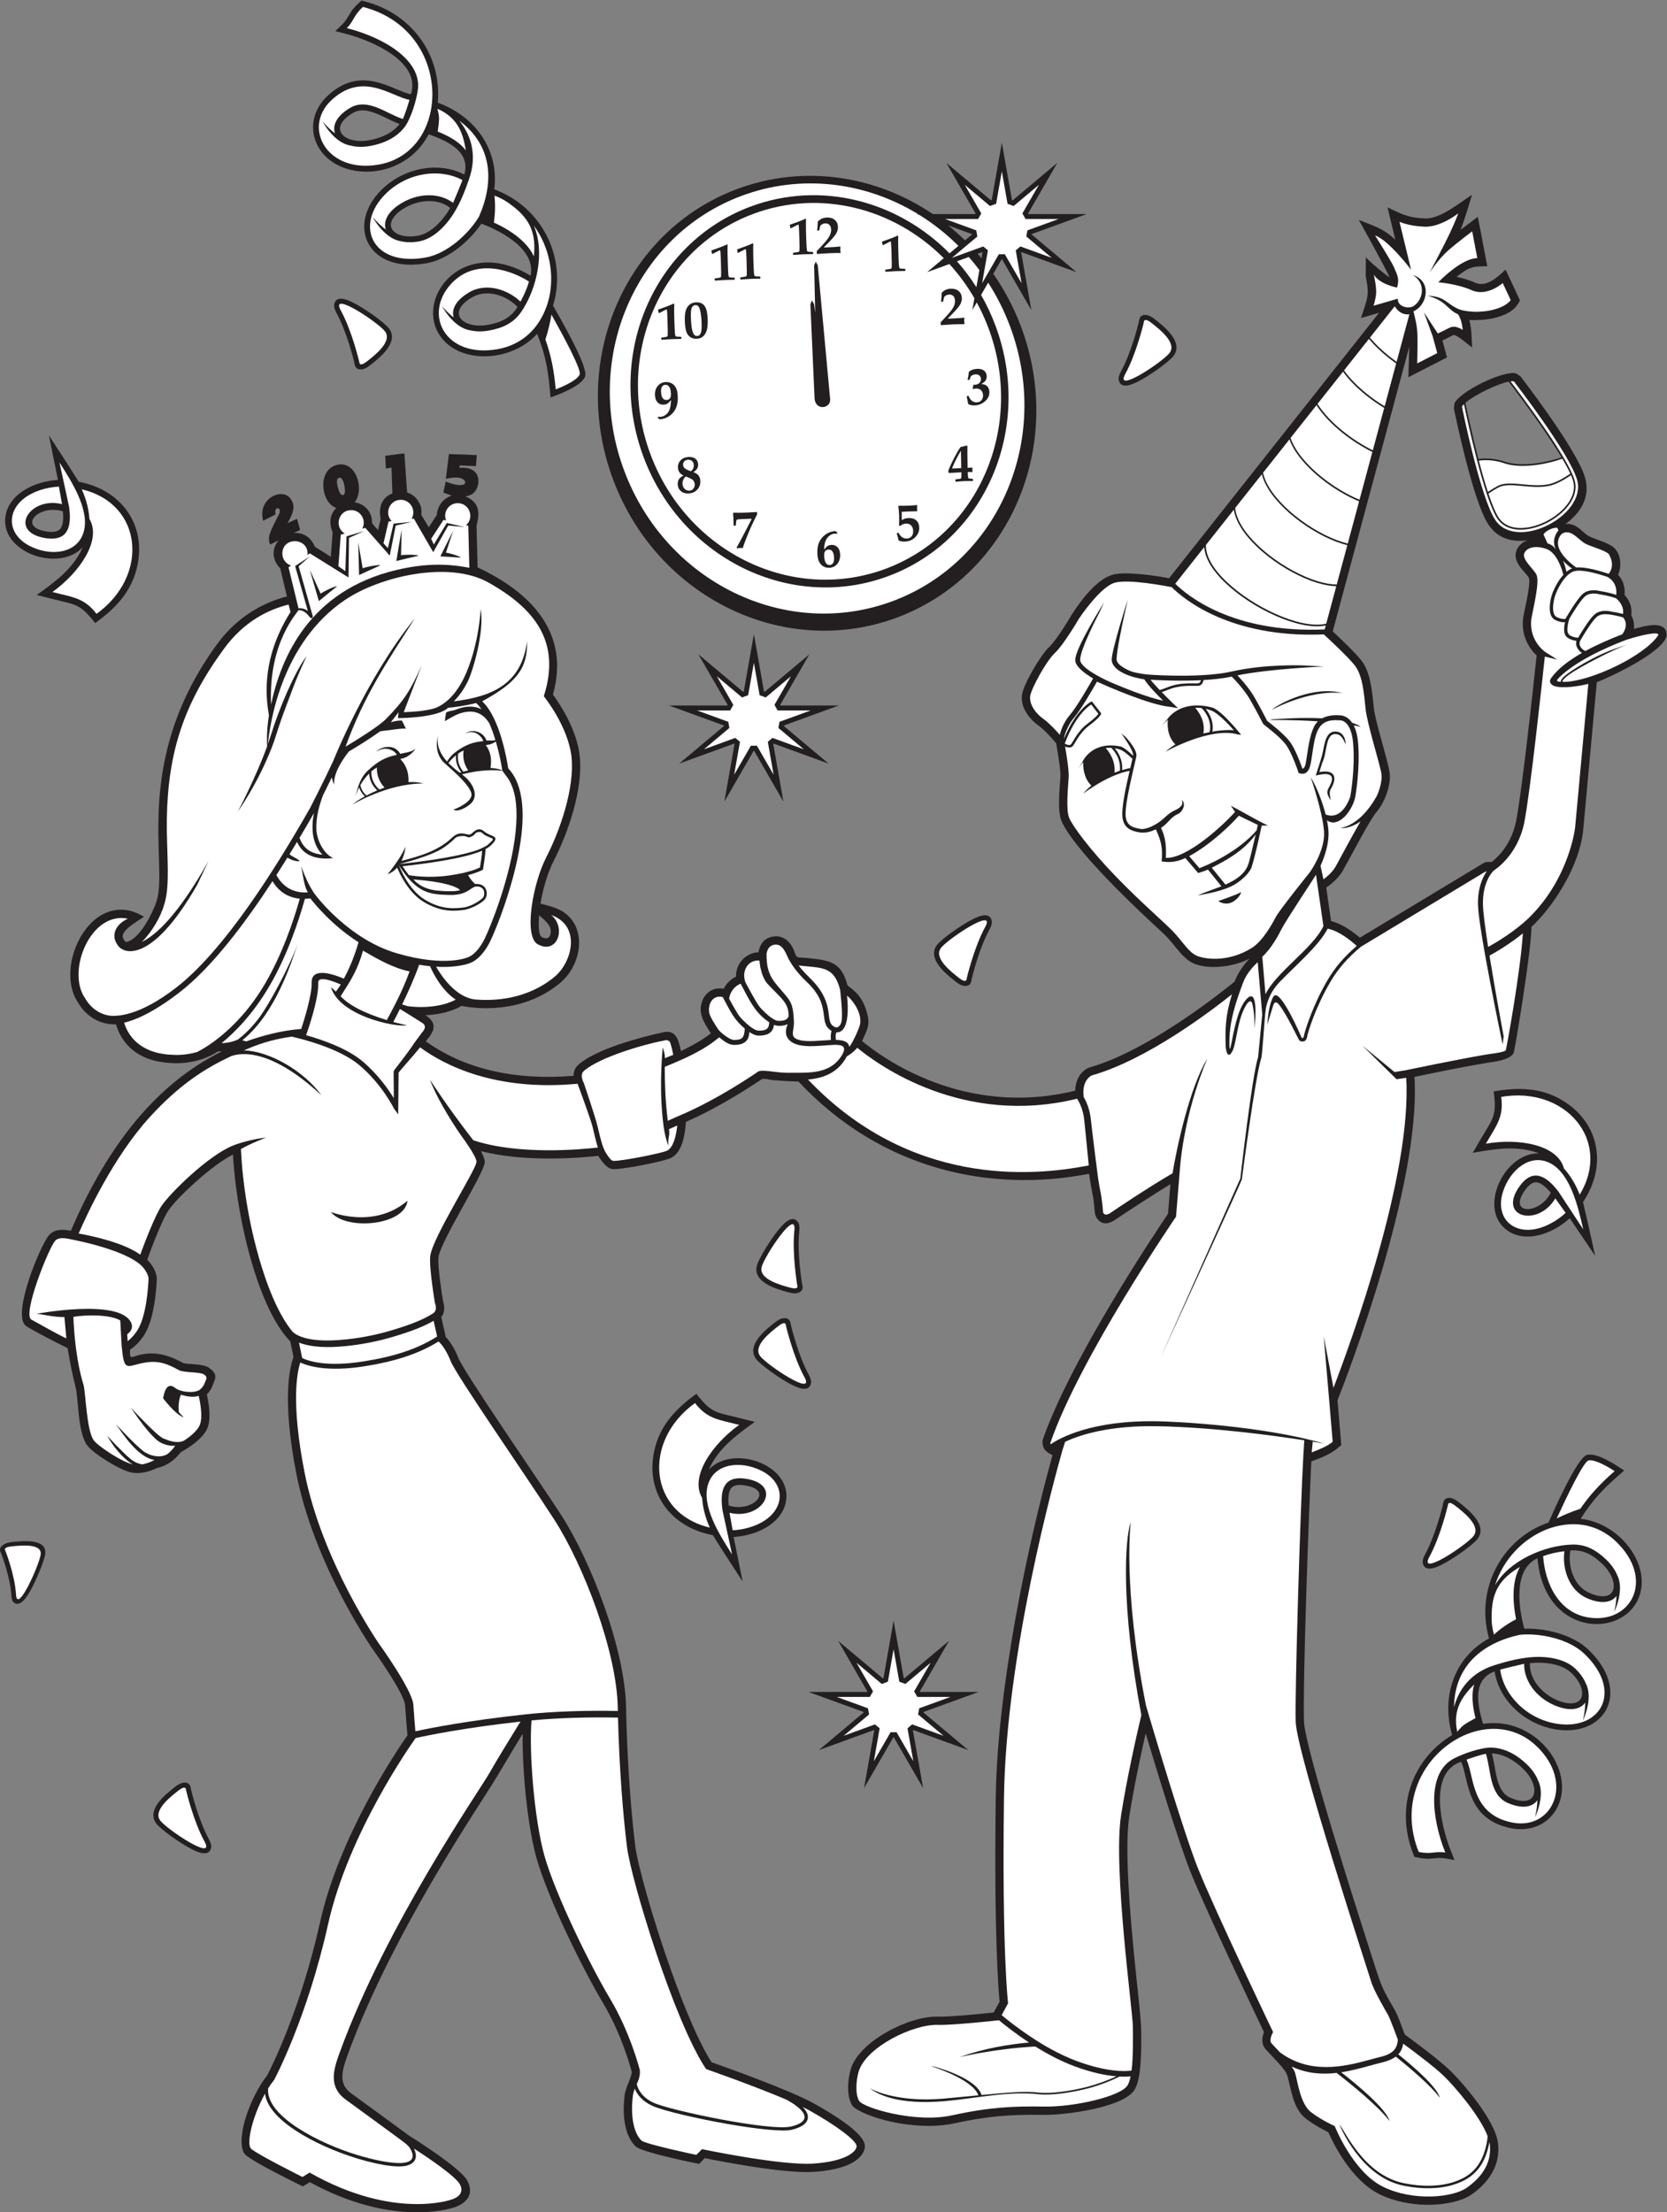 <?xml version="1.0" encoding="UTF-8" standalone="no"?>
<svg
   xmlns:dc="http://purl.org/dc/elements/1.1/"
   xmlns:cc="http://creativecommons.org/ns#"
   xmlns:rdf="http://www.w3.org/1999/02/22-rdf-syntax-ns#"
   xmlns:svg="http://www.w3.org/2000/svg"
   xmlns="http://www.w3.org/2000/svg"
   viewBox="0 0 669.64 888.333"
   height="888.333"
   width="669.64"
   xml:space="preserve"
   id="svg2"
   version="1.1"><rect x="0" y="0" width="669.64" height="888.333" fill="#808080" stroke="none"/><defs
     id="defs6" /><g
     transform="matrix(1.333,0,0,-1.333,0,888.333)"
     id="g10"><g
       transform="scale(0.1)"
       id="g12"><path
         id="path14"
         style="fill:#231f20;fill-opacity:1;fill-rule:nonzero;stroke:none"
         d="m 4725.86,3337.91 c -64.89,46.59 -135.22,54.18 -224.77,38.58 10.51,-75.48 -2.62,-81.36 -40.95,-147.28 l -21.85,-37.62 c 66.17,11.52 133.38,23.29 199.72,-1.83 -105.13,3.47 -187.56,-169.49 -94.32,-233.03 55.43,-37.75 134.98,-9.59 186.76,37.7 l 76.67,-113.3 -22.62,101.75 -14.12,60.28 c 70.48,104.8 51.17,226.03 -44.52,294.75 z M 2220.35,6094.36 c 201.83,75.74 419.31,40.81 590.54,-74.89 h 127.97 l 0.98,1.73 -87.93,152.3 134.48,-112.83 c 0.72,0.28 1.45,0.54 2.18,0.8 l 30.48,172.86 30.48,-172.86 c 0.74,-0.26 1.47,-0.52 2.19,-0.8 l 134.47,112.83 -87.93,-152.3 0.99,-1.73 h 175.87 l -165.72,-60.32 -0.27,-1.48 135.11,-113.36 -166.15,60.47 -0.82,-0.67 30.72,-174.13 -88.5,153.27 -0.44,-0.01 -0.44,0.01 -25.33,-43.87 c 33.62,-48.22 61.95,-101.52 83.65,-159.35 133.68,-356.14 -33.11,-748.24 -372.44,-875.6 -339.33,-127.36 -722.92,58.17 -856.58,414.32 -133.68,356.14 33.11,748.24 372.44,875.61 v 0 z m 637.01,-109.24 c 17.53,-14.11 34.46,-29.12 50.69,-45.01 l 20.93,17.56 -0.28,1.48 -71.34,25.97 z m 88.83,-85.37 c 3.89,-4.46 7.7,-8.96 11.49,-13.52 l 3.15,17.88 -0.81,0.67 -13.83,-5.03 z m -1848.06,760.46 c 147.3,-37.68 233.58,-166.87 221.15,-305.34 115.93,-42.41 185.01,-144.64 170.25,-261.12 149.55,-55.37 219.57,-213.48 176.99,-350.12 16.86,-29.81 107.66,-184.82 96.73,-213.47 -11.87,-31.08 -86.99,-56.9 -104.13,-63.25 -6.29,75.01 -12.96,122.59 -40.51,191.55 -80.56,-88.91 -242.31,-91.94 -297.02,1.2 -66.9,113.88 78,294.52 277.28,173.98 16.38,76.77 -82.14,132.18 -148.21,156.81 -35.61,-52.59 -99.92,-107.76 -165.58,-119.34 -172.83,-30.49 -237.8,105.9 -145.51,210.51 65.25,73.95 176.72,99.84 259.59,56.88 18.98,66.99 -45.55,99.47 -107.24,121.05 -75.02,-143.26 -275.03,-143.5 -333.525,-36.41 -27.872,51.04 -16.016,110.57 28.753,152.29 79.422,74.02 152.062,43.48 208.572,19.73 16.41,-6.9 31.17,-13.11 42.5,-14.89 31.98,97.43 -117.83,161.98 -197.49,182.35 l -30.41,7.78 c 18.54,17.81 27.2,23.47 39.36,44.72 11.37,19.86 16.55,26.85 39.44,47.39 l 9.01,-2.3 z M 3377.94,5544.92 c 31.08,56.49 51.6,139.81 54.01,149.88 1.6,17.82 11.18,22.96 25.58,19.99 7.1,-1.47 15.02,-6.35 23,-12.64 l 1.44,-1.14 c 26.21,-20.6 86.09,-67.71 54.34,-109.22 -12.79,-16.74 -71.92,-60 -110.47,-78.79 -10.2,-4.97 -19.43,-8.48 -26.77,-9.75 -14.73,-2.55 -24.67,1.83 -27.57,15.45 -1.42,6.66 0.43,15.29 6.44,26.22 z M 2982.11,3864.71 c -31.06,-56.5 -51.59,-139.81 -54.01,-149.89 -1.58,-17.81 -11.17,-22.96 -25.57,-19.98 -7.1,1.47 -15.02,6.35 -23.01,12.64 l -1.43,1.13 c -26.21,20.61 -86.09,67.71 -54.35,109.23 12.8,16.73 71.92,59.99 110.48,78.79 10.19,4.97 19.43,8.47 26.76,9.74 14.74,2.56 24.66,-1.82 27.58,-15.44 1.42,-6.66 -0.45,-15.29 -6.45,-26.22 z m -710.24,889.2 30.48,-172.86 c 0.74,-0.26 1.46,-0.53 2.19,-0.8 l 134.47,112.83 -87.93,-152.3 0.99,-1.74 h 175.87 l -165.72,-60.31 -0.27,-1.48 135.1,-113.36 -166.15,60.47 -0.8,-0.68 30.7,-174.13 -88.49,153.28 -0.44,-0.01 -0.44,0.01 -88.49,-153.28 30.7,174.13 -0.8,0.68 -166.15,-60.47 135.1,113.36 -0.27,1.48 -165.72,60.31 h 175.88 l 0.99,1.74 -87.94,152.3 134.47,-112.83 c 0.73,0.27 1.46,0.54 2.19,0.8 l 30.48,172.86 z M 416.625,4974.66 c -12.191,-78.95 -56.023,-134.46 -129.871,-187.48 -46.524,60.37 -59.914,55.12 -133.809,73.92 l -42.148,10.73 c 54.562,39.17 110.016,78.92 138.535,143.87 -71.129,-77.48 -252.34,-15.2 -232.391,95.85 11.863,66 87.672,103.08 157.684,106.92 l -27.187,134.08 56.8,-87.41 33.145,-52.29 c 124.172,-23.07 197.191,-121.74 179.242,-238.19 z m -234.109,97.56 c 7.152,9.91 9.418,27.12 6.922,51.56 -71.403,23.01 -140.2,-47.04 -47.875,-60.8 20.695,-3.08 34.296,0.01 40.953,9.24 z m 831.214,649.71 c 31.07,-56.5 51.6,-139.82 54.02,-149.89 1.58,-17.81 11.17,-22.95 25.57,-19.98 7.09,1.47 15.02,6.35 23,12.64 l 1.45,1.13 c 26.2,20.61 86.08,67.72 54.34,109.22 -12.8,16.74 -71.93,60 -110.48,78.8 -10.19,4.97 -19.43,8.47 -26.77,9.74 -14.73,2.55 -24.66,-1.83 -27.57,-15.44 -1.42,-6.66 0.44,-15.29 6.44,-26.22 z m 456.31,-36.34 c 39.23,6.91 69.11,20.8 89.64,54.11 -32.74,33.93 -91.86,55.61 -137.82,28.35 -78.7,-46.68 -26.4,-95.61 48.18,-82.46 z m -210.68,268.48 c 41.06,7.24 77.3,48.93 97.41,83.72 -79.59,63.09 -225.24,-34.4 -164.56,-75 14.44,-9.66 37.75,-13.91 67.15,-8.72 z m -147.41,287.51 c 35.82,6.32 70.04,20.96 92.38,48.93 -43.08,15.03 -98.38,58.55 -140.56,33.54 -78.707,-46.69 -26.39,-95.62 48.18,-82.47 z M 629.59,1123.86 c -31.074,56.5 -51.598,139.82 -54.016,149.9 -1.582,17.81 -11.172,22.95 -25.57,19.98 -7.098,-1.48 -15.02,-6.35 -23,-12.63 l -1.441,-1.16 c -26.208,-20.6 -86.09,-67.69 -54.34,-109.22 12.797,-16.73 71.922,-60 110.472,-78.78 10.192,-4.97 19.426,-8.48 26.766,-9.75 14.738,-2.56 24.664,1.83 27.574,15.45 1.422,6.66 -0.437,15.29 -6.445,26.21 z m -595.176,733.1 c -3.191,54.77 -27.883,120 -30.918,127.86 -7.488,12.22 -2.441,21.34 10.391,28.32 6.328,3.41 14.977,5.19 24.371,6.11 l 1.688,0.18 c 30.816,3.04 101.227,10.02 96.532,-35.69 -1.891,-18.42 -27.356,-82.03 -48.579,-117.56 -5.609,-9.39 -11.184,-17.26 -16.355,-22.57 -10.387,-10.65 -20.371,-13.97 -29.355,-7.15 -4.391,3.34 -7.16,9.92 -7.773,20.5 z M 2408.75,2956.18 c -6.8,-64.12 6.52,-148.88 8.19,-159.12 5.43,-17.03 -1.42,-25.49 -15.85,-28.32 -7.11,-1.38 -16.3,0.04 -26.11,2.76 l -1.76,0.48 c -32.14,8.87 -105.58,29.15 -92.37,79.69 5.32,20.39 43.11,83.17 71.38,115.41 7.48,8.52 14.65,15.33 20.92,19.34 12.6,8.06 23.45,7.87 31.4,-3.58 3.89,-5.58 5.51,-14.27 4.2,-26.66 z m 284.1,-1173.88 30.48,-172.85 c 0.73,-0.28 1.47,-0.55 2.19,-0.82 l 134.47,112.83 -87.94,-152.29 1,-1.74 h 175.87 l -165.72,-60.31 -0.27,-1.48 135.1,-113.36 -166.14,60.47 -0.82,-0.69 30.71,-174.12 -88.49,153.28 -0.44,-0.02 -0.44,0.02 -88.49,-153.28 30.7,174.12 -0.8,0.69 -166.15,-60.47 135.1,113.36 -0.27,1.48 -165.71,60.31 h 175.87 l 0.98,1.74 -87.93,152.29 134.48,-112.83 c 0.72,0.29 1.45,0.54 2.19,0.82 l 30.47,172.85 z m -724.08,495.8 c 12.19,78.94 56.02,134.47 129.87,187.48 46.52,-60.37 59.91,-55.12 133.81,-73.91 l 42.15,-10.74 c -54.57,-39.18 -110.02,-78.93 -138.54,-143.87 71.13,77.48 252.34,15.2 232.39,-95.84 -11.86,-66.01 -87.67,-103.08 -157.68,-106.93 l 27.19,-134.08 -56.81,87.42 -33.14,52.28 c -124.17,23.07 -197.19,121.74 -179.24,238.19 z m 234.11,-97.56 c -7.16,-9.9 -9.42,-27.11 -6.93,-51.56 71.41,-23.01 140.2,47.05 47.88,60.8 -20.69,3.08 -34.3,0 -40.95,-9.24 z M 2437.32,2523 c -31.07,56.5 -51.59,139.8 -54.01,149.88 -1.59,17.82 -11.17,22.97 -25.57,19.98 -7.1,-1.46 -15.02,-6.34 -23.01,-12.63 l -1.43,-1.14 c -26.21,-20.6 -86.09,-67.71 -54.35,-109.21 12.8,-16.74 71.93,-60 110.48,-78.79 10.19,-4.98 19.43,-8.48 26.77,-9.75 14.73,-2.56 24.66,1.82 27.57,15.45 1.42,6.66 -0.44,15.29 -6.45,26.21 z M 4258.96,1079.15 c -56.09,141.33 -2.3,287.07 117.02,358.4 -33.83,118.73 8.27,234.71 111.18,291.23 -43.12,153.54 43.62,303.11 179.2,348.99 14.2,31.17 86.23,195.74 115.84,203.73 32.12,8.67 97.16,-36.92 112.38,-47.05 -56.99,-49.18 -91.56,-82.54 -131.16,-145.38 119.29,-12.91 216.81,-141.97 173.62,-241 -52.8,-121.05 -284.12,-110.01 -303.73,122.06 -71.75,-31.88 -58.66,-144.14 -39.74,-212.07 63.48,2.09 145.91,-17.5 193.88,-63.81 126.26,-121.89 54.1,-254.63 -84.77,-241.45 -98.18,9.32 -184.65,84.26 -198.61,176.56 -65.35,-24.02 -53.69,-95.33 -34.88,-157.9 159.98,23.51 277.75,-138.15 225.5,-248.42 -24.9,-52.56 -80.04,-77.95 -140.11,-66.27 -106.56,20.74 -124.56,97.46 -138.56,157.15 -4.07,17.32 -7.72,32.9 -12.95,43.12 -97.6,-31.38 -61.76,-190.52 -31.42,-266.95 l 11.58,-29.18 c -25.3,4.53 -34.97,8.2 -59.3,5.57 -22.75,-2.48 -31.46,-2.41 -61.53,4.04 l -3.44,8.63 z m 569.85,873.79 c -28.67,27.67 -57.45,43.67 -96.47,40.7 -8.21,-46.42 9.01,-107.01 58.07,-128.16 84.03,-36.21 92.87,34.86 38.4,87.46 z m -93.36,-328.26 c -30,28.96 -85.02,33.77 -124.98,29.59 -4.26,-101.47 160.22,-161.99 157.39,-89.04 -0.66,17.36 -10.93,38.71 -32.41,59.45 z M 4589.5,1336.42 c -26.17,25.27 -58.12,44.33 -93.89,45.97 13.18,-43.69 10.48,-114 55.5,-133.41 84.03,-36.23 92.87,34.84 38.39,87.44 z m -295.3,644.94 c 31.07,56.5 51.59,139.8 54,149.88 1.6,17.81 11.18,22.97 25.58,19.98 7.1,-1.46 15.02,-6.34 23,-12.63 l 1.44,-1.14 c 26.21,-20.6 86.09,-67.71 54.35,-109.22 -12.8,-16.73 -71.93,-60 -110.48,-78.78 -10.2,-4.99 -19.43,-8.48 -26.77,-9.75 -14.73,-2.56 -24.67,1.82 -27.57,15.45 -1.42,6.66 0.44,15.29 6.45,26.21 z m 337.36,1121.11 c 12.08,-1.83 25.96,-12.26 41.66,-31.15 -33.57,-67.09 -131.76,-67.15 -76.92,8.38 12.29,16.93 24.01,24.49 35.26,22.77 v 0" /><path
         id="path16"
         style="fill:#ffffff;fill-opacity:1;fill-rule:evenodd;stroke:none"
         d="m 2233.5,6073.73 c 180.86,67.88 375.01,41.76 532.65,-54.26 h -3.16 l 7.62,-2.78 c 42.21,-26.18 81.77,-57.38 117.66,-93.17 L 2861.43,5901 c -155.58,157.75 -388.11,220.26 -600.54,140.54 v 0 c -292.6,-109.83 -436.41,-447.93 -321.16,-755.03 115.27,-307.1 446.03,-467.08 738.62,-357.26 292.6,109.82 436.42,447.92 321.15,755.02 -12.06,32.13 -26.51,62.64 -43,91.41 l 21.36,36.98 c 25.96,-40.23 48.12,-83.92 65.69,-130.75 126.42,-336.8 -31.3,-707.61 -352.2,-828.06 -320.9,-120.44 -683.65,55.02 -810.07,391.82 -126.4,336.81 31.32,707.61 352.22,828.06 v 0 z m 686.09,-183.67 c 11.05,-12.65 21.65,-25.79 31.82,-39.38 l -9.09,-51.5 c -17.6,27.79 -37.19,53.79 -58.5,77.87 l 35.77,13.01 v 0" /><path
         id="path18"
         style="fill:#231f20;fill-opacity:1;fill-rule:evenodd;stroke:none"
         d="m 774.504,4831.35 c 31.375,17.6 62.328,28.94 90.098,36.2 l -20.012,84.28 c -20.774,20.83 -29.899,54.57 -5.047,84.74 -10.418,-5.19 -15.156,-7.55 -25.52,-12.89 -2.453,5.83 -5.785,16.62 -1.46,30.48 8.257,26.48 29.746,60.53 30.679,67.28 2.449,17.62 -18.984,15.52 -12.738,-6.94 -12.535,-6.24 -24.977,-12.57 -37.379,-19.04 -18.027,65.84 55.004,100.67 81.324,67.92 20.078,-24.99 5.528,-50.2 -7.902,-75.13 9.504,4.43 19.019,8.82 28.566,13.09 l 9.367,-33.67 c -6.242,-2.88 -12.488,-5.79 -18.718,-8.72 48.808,2.02 61.562,-39.79 63.109,-41.79 l 47.984,-30.08 5.525,73.44 c -0.21,3.29 -21.017,40.72 10.98,73.68 -45.391,14.42 -58.559,111.72 0.02,129.01 59.64,17.61 86.46,-75.1 55.3,-111.96 27.73,-4.63 52.63,-26.33 52.52,-61.76 -0.01,-2.97 15.24,-18.85 18.05,-22.17 6.57,28.19 7.96,33.12 7.7,35.16 -6.01,29.96 0.98,62.03 35.57,75.44 l -2.66,77.41 c -6.14,-0.67 -11.02,-1.99 -17.09,-2.67 l -1.88,38.51 c 20.77,2.25 36.84,5.42 57.74,7.1 l 8.25,-117.58 c 13.9,-4.27 26.64,-13.71 35.37,-29.18 12.28,-21.75 6.32,-32.31 7.77,-39.18 l 22.21,-36.35 24.31,37.14 c 1.13,26.31 19.55,50.75 45.1,57.97 l -25.52,9.1 6.95,33.47 c 73.47,-29.95 70.56,11.22 33.35,12.07 -11.25,0.26 -19.88,-1.37 -32.75,-3.73 l 9.11,74.38 c 25.69,-0.45 58.15,-1.89 84.02,-3.22 l -2.49,-33.12 c -16.43,0.89 -32.83,1.62 -49.22,2.19 -0.13,-2.53 -0.28,-5.03 -0.35,-7.53 69.9,6.41 64.79,-56.71 41.76,-76.09 -6.07,-5.12 -14.21,-8.34 -24.38,-9.75 50.18,-19.64 40.76,-60.98 33.94,-87.96 l 3.2,-125.95 c 162.95,-76.25 279.01,-198.81 227.05,-383.02 20.39,-27.77 72.78,-106.06 80.85,-186.73 9.95,-99.45 -35,-229.34 -78.55,-314.2 -17.52,-34.13 -32.37,-83.07 -39.78,-128.78 31.87,-8.55 62.07,-14.6 86.17,-39.44 52.62,-54.24 32.07,-151.39 -28.85,-201.12 -115.41,-94.22 -256.23,-75.3 -295.31,-67.67 -35.14,-20.08 -75.94,-26.53 -108.4,-27.89 46.39,-30.34 14.43,-60.17 0.75,-78.63 116.28,-83.92 269.76,-118.63 445.27,-103.94 -0.06,11.21 3.33,23.28 14.37,33.11 53.63,47.78 188.22,83.24 251.82,97.09 39.87,9.98 48.78,-14.74 57.33,-55.57 31.25,14.46 63.47,32.35 90.44,53.33 -22.68,34.32 -40.05,62.85 -25.66,98.94 10.42,26.11 36.02,41.09 64.14,35.12 6.55,13.18 17.81,27.34 37.15,36.65 -0.83,38.54 28.47,71.78 67.54,73.41 3.32,19.18 13.28,40.82 40.5,46.71 51.14,11.08 68.2,-45.69 68.25,-45.87 6.79,-20.62 7.91,-15.17 40.95,-18.39 69.34,-6.8 100.43,-14.04 118.39,-81.2 6.09,-9.31 41.52,-21.96 58.14,-80.34 11,-38.58 3.41,-50.31 -13.91,-88.31 59,-49.13 306.62,-231.69 642.05,-149.52 2.34,54.86 39.48,68.77 43.49,70.06 176.94,49.76 400.29,228.46 436.89,258.4 11.69,30.11 30,53.47 44.89,68.94 -57.48,-28.78 -131.06,-31.41 -169.86,-13.31 -29.36,13.7 -50.18,47.01 -73.01,72.51 -10.06,11.25 -29.52,29.22 -54.33,52.16 -64.85,59.92 -233.6,222.27 -268.79,302.72 -13.67,31.24 -5.81,97.22 -3.6,135.24 1.14,19.29 -9.37,79.86 -13.02,100.16 -9.57,11.27 -34.65,39.85 -53.86,53.59 -29.73,21.28 -54.16,56.93 -48.95,92.17 4.68,31.68 54.85,118.27 81.85,143.78 25.16,23.76 68.14,97.82 68.25,98.03 26.15,40.65 74.74,106.47 123.28,119.86 40.57,11.19 133.56,-3.92 169.92,-10.58 l 632.82,799.67 -54.54,-15.86 c 18.34,58.07 26.67,65.33 14.33,125.21 l 0.24,58.39 c 4.92,-8.51 61.16,-55.87 71.87,-61.2 -8.77,21.25 -89.06,166.4 -93.07,172.95 44.88,-18.12 71.38,-23.57 110.05,-59.54 l -23.52,97.43 c 34.91,-15.65 56.85,-31.51 113.55,-33.34 46.02,-1.49 102.93,46.93 141.06,71.28 -0.02,-0.05 -23.19,-79.48 -34.86,-105.75 l 52.44,39.34 28.55,-148.8 c -42.06,-0.66 -52.74,-0.19 -92.52,-31.82 17.76,-3.94 37.72,-9.64 56.23,-17.82 37.08,-16.37 74.39,24.59 91.31,39.4 l 43.45,-92.68 c -7.56,-13.75 -18.92,-39.42 -79.56,-53.59 -23.06,-5.39 -50.23,-6.29 -73.06,-5.67 7.46,-27.41 6.79,-57.93 8.41,-82.77 -8.08,6.16 -48.86,41.19 -56.43,37.57 -9.87,-4.74 -22.7,-11.08 -33.11,-16.26 l 13.86,-50.92 -116.35,-59.78 2.6,92.05 -230.65,-857.7 c 21.36,-19.87 67.4,-63.51 85.94,-86.98 27.87,-35.29 32.81,-93.27 37.78,-143 4.22,-42.31 43.63,-160.75 47.98,-197.72 4.22,-35.92 -15.65,-88.8 -40.11,-116.74 -19.14,-21.88 -74.36,-128.35 -100.67,-175.34 -11.83,-21.14 -31.11,-38.44 -50.51,-51.91 l 14.52,-100.81 c 34.23,-8.39 68.29,-34.19 86.9,-50.16 l 373.48,225.27 c 6.55,2.66 7.59,3.86 22.84,2.44 15.56,11.57 59.76,50.13 74.5,123.82 17.92,89.63 54.3,427.96 61.78,498.51 -19.05,18.13 -52.33,60.4 -38.47,125.51 6.46,30.36 20.76,93.88 15.19,107.81 -6.21,15.55 -52.59,46.55 -37.04,83.86 5.72,13.71 17.18,23.98 32.11,29.93 -36.59,-5.27 -85,-0.65 -117.02,47.17 -48.07,71.83 -103.98,349.36 -104.14,350.15 l 1.86,15.44 c 8.47,18.06 45.9,43.25 84.47,62.02 38.75,18.87 81.66,32.7 100.76,27.91 l 13.67,-8.99 c 0.49,-0.63 171.8,-221.81 194.78,-306.01 19.04,-69.76 -28.97,-116.83 -59.24,-138.68 36.19,3.67 50.59,-27.46 72.96,-37.87 21.63,-10.05 57.99,-18.66 74.95,-35.23 19.45,-19 22.02,-56.91 10.38,-79.68 11.63,-12.23 22.3,-31.69 19.82,-61.14 10.8,-11.72 24.3,-32.55 20.08,-60.77 5.02,-9.55 10.18,-24.13 8.02,-41.45 27.31,7.42 95.32,28.77 98.49,-15.41 3.43,-47.52 -163.38,-126.87 -210.34,-145.12 l -40.54,-440.57 c -9.28,-111.64 -91.01,-235.92 -156.26,-296.28 -1.82,-81.83 -48.04,-357.17 -53.07,-377.36 -6.08,-24.34 -69.76,-30.45 -69.95,-30.47 -77.02,-12.61 -153.27,-28.31 -229.69,-44.11 20.41,-327.66 -206.89,-911.41 -231.81,-974.24 l 11.36,-134.67 c -26.69,-25.14 -53.91,-36.15 -90.27,-49.26 -6.65,-125.29 -26.09,-661.89 -22.17,-783.61 2.56,-79.16 163.1,-579.044 212.31,-732.286 23.18,-72.188 26.13,-75.743 62.96,-139.844 h 0.1 c 5.8,-10.141 22.1,-53.672 28.47,-70.918 22.61,-16.43 100.31,-73.516 134.29,-106.137 40.45,-38.824 139.53,-153.57 146.81,-222.832 7.03,-66.734 -29.44,-117.301 -80.09,-152.945 -26.63,-18.73 -78.16,-31.582 -135.12,-30.898 -46.4,0.586 -97.4,9.879 -142.45,32.031 -85.08,41.836 -139.33,153.632 -153.79,186.504 -14.32,6.968 -42.38,21.636 -67.09,40.449 -40.28,30.703 -44.43,88.457 -56.77,130.429 -6.06,20.645 -47.86,59.176 -66.22,80.586 -13.45,15.684 -8.98,36.817 -3.94,50.118 -29.2,61.132 -176.87,371.289 -221.58,483.043 -34.58,86.45 -98.79,296.14 -135.04,417 -15.39,-67.93 -35.72,-163.64 -49.36,-250.57 -18.05,-115.06 11.05,-388.204 26.75,-535.528 6.52,-61.152 9.05,-90.371 9.23,-114.863 0.35,-50.371 0.94,-134.434 -18.6,-170.278 -30.69,-56.289 -211.92,-79.043 -274.54,-77.984 -97.87,1.656 -169.61,-3.516 -271.38,-25.82 -49.5,-10.864 -106.1,-8.696 -156.5,-0.903 -75.31,11.664 -140.16,39.242 -150.2,55.571 -17.53,28.511 -13.15,77.808 -4.17,108.339 25.18,85.664 178.32,161.621 263.05,158.711 34.97,-1.211 132.59,8.692 167.79,12.442 l 17.8,32.617 c -3.6,36.348 -17.04,202.617 -11.62,614.416 4.3,327.32 95.57,759.94 170.97,1031.87 -24.21,11.76 -29.91,20.53 -30.31,43.87 85,246.21 344.18,632.56 378.36,682.97 l 7.29,89.41 c -44.23,-26.56 -150.89,-96.31 -165.92,-106.79 -44.35,-30.9 -59.89,12.28 -59.95,12.4 -4.19,13.77 -2.11,33.98 -9.68,68.73 -1.58,7.25 -5.14,28.73 -9.75,56.99 -294.07,-57.17 -624.08,9.42 -875.54,277.9 -22.93,0.66 -76.43,2.59 -92.59,6.81 -7.15,1.87 -14.24,1.02 -18.24,0.22 -20.87,-14.31 -122.2,-82.36 -228.28,-128.54 -3.01,-39.22 -10.25,-89.81 -44.12,-108.3 -18.76,-10.26 -153.91,-37.1 -178.43,-33.83 -15.61,2.09 -32.01,24.1 -41.87,39.8 -52.48,-5.95 -218.31,-20.52 -353.24,14.16 6.94,-13.24 11.87,-25.6 11.5,-33.48 -1.55,-32.77 -132.44,-236.48 -139.39,-285.15 -3.78,-26.46 11.12,-118.4 13.51,-132.85 3.07,-9.24 8.26,-31.43 -5.24,-48.48 l 13.55,-59.94 c 9,-9.37 24.36,-28.81 37.74,-62.6 17.68,-44.66 250.59,-381.36 309.73,-473.12 91.34,-141.74 192.6,-405.33 195.82,-579.55 2.51,-135.81 12.57,-296.76 27.76,-418.35 6.96,-55.71 52.58,-219.269 108.23,-375.382 39.24,-110.059 83.22,-215.704 121.64,-275.606 42.5,-15 238.24,-84.883 308.52,-124.238 42.78,-23.946 153.64,-87.481 153.64,-128.559 0,-18.379 -15.73,-42.281 -54.95,-57.965 -22.98,-9.203 -55.63,-16.742 -100.05,-19.574 -86.74,-5.508 -275.88,30.942 -327.59,41.352 l -17.14,-17.325 c -10.23,2.149 -173.51,34.922 -191.44,52.848 -37.02,37.016 -39.15,103.422 -32.95,154.262 2.94,24.14 23.28,57.422 21.19,71.504 -4.16,15.761 -31.39,114.199 -86.36,206.289 -61.51,103.023 -166.75,316.406 -200.75,437.874 -27.17,97.05 -43.11,266.62 -41.3,372.79 -45.42,-73.65 -65.64,-111.72 -111.48,-182.93 -83.56,-129.8 -300.04,-466.308 -415.11,-782.226 -15.36,-42.192 -31.97,-87.817 8.91,-117.168 42.23,-30.332 167.14,-122.09 174.84,-127.735 14.93,-9.277 157.45,-98.633 176.61,-136.957 29.31,-58.629 -34.94,-78.141 -41.91,-80.055 -17.7,-5.801 -189.77,-56.488 -433.262,76.523 L 912.488,78.019 C 899.91,84.309 765.23,149.855 739.781,173.176 c -17.226,15.801 -15.051,65.351 2.946,118.941 13.578,40.434 35.308,85.707 62.476,120.332 10.125,19.321 100.031,195.199 159.215,460.824 58.462,262.337 230.762,516.837 263.392,563.417 -1.5,17.72 -4.8,57.72 -7.06,90.41 -2.6,37.74 -98.73,170.82 -99.01,171.19 l -0.39,0.59 c -0.49,0.74 -174.709,251.83 -228.323,526.21 -44.011,225.27 -19.531,322.09 -8.461,351.05 l -9.871,47.66 c -17.398,16.99 -60.23,68.22 -101.511,190.94 -40.071,119.14 -64.262,255.51 -71.215,371.31 -58.922,-28.23 -167.141,-127.23 -194.86,-168.91 -19.293,-29 -50.656,-112.32 -63.488,-147.5 15.192,-15.51 29.895,-39.12 28.895,-60.16 -0.832,-17.53 -5.805,-122.09 -40.961,-171.4 -11.821,-16.62 -23.86,-29.06 -39.77,-39.75 -0.785,-25.51 1.473,-24.02 15.61,-19.33 51.96,17.16 96.703,5.68 143.55,-20.12 11.032,-6.08 57.157,-1.04 77.414,-14.16 31.922,-20.7 18.996,-35.7 10.536,-58.28 -3.325,-8.87 -9.598,-16.72 -15.579,-22.74 5.414,-24.12 13.442,-70.9 2.426,-99.88 -13.23,-34.8 -64.203,-65 -80.996,-74.18 -27.82,-35.72 -57.851,-45 -71.625,-47.4 -12.16,-6.23 -45.187,-20.63 -78.668,-13.44 -34.148,7.33 -115.586,57.54 -133.066,83.22 -27.348,40.2 -24.762,139.24 -33.465,172.87 -8.641,33.4 -18.137,81.14 -24.27,118.38 -13.886,6.18 -115.066,57.89 -126.496,67.68 -41.758,35.74 45.18,242.75 69.797,271.5 18.031,21.08 44.414,18.42 66.492,14.24 95.266,220.9 234.149,431.34 454.989,540.21 -4.442,-0.18 -8.375,-0.17 -11.641,-0.08 -63.277,-41.55 -135.754,-35.11 -135.973,-35.1 l 0.008,0.06 c -122.344,3.8 -159.832,76.79 -171.199,116.75 -73.633,-2.14 -108.352,54.53 -114.285,65.34 -23.672,34.27 -28.504,82.08 -18.957,128.21 15.035,72.7 69.718,151.76 148.511,151.75 27.563,-0.01 45.415,-8.38 69.172,-21.02 -14.953,-11.13 -72.746,-41.96 -63.254,-63.77 4.36,-10.02 6.707,-14.69 16.473,-10.7 38.684,15.8 72.457,85.86 84.094,119.58 38.097,110.44 -77.613,419.44 183.047,776.15 36.511,49.96 78.652,84.06 120.074,107.28 z m 3771.856,683.1 c -34.93,-6.83 -103.46,-40.25 -130.39,-63.65 4.72,-22.74 20.09,-95.25 39.3,-169.28 21.95,2.74 49.59,2.14 79.52,-8.18 26.97,-9.31 61.75,-9.16 94.56,-4.79 29.58,3.93 57.39,11.17 76.34,17.93 -18.05,30.28 -40.74,64.36 -63.47,97.01 -40.43,58.05 -80.88,111.38 -95.86,130.96 z M 1018.23,5196.23 c 6.59,-29.41 19.45,-27.48 21.13,-14.71 1.05,7.87 -3.36,47.57 -17.4,43.36 -10.03,-3.01 -6.07,-18.19 -3.73,-28.65 z m 606.36,-1289.06 c -2.74,-34.29 -0.94,-60.85 8.12,-65.72 13.72,-7.37 21.82,-3.18 25.03,5.42 9.89,26.43 -16.45,45.36 -33.15,60.3 v 0" /><path
         id="path20"
         style="fill:#231f20;fill-opacity:1;fill-rule:evenodd;stroke:none"
         d="m 1468.38,4351.14 c 6.69,35.32 -8.43,58.53 -15.14,66.77 -10.36,1.96 -32.99,-2.27 -49.44,-11.75 -2.59,-11.99 -4.67,-36.89 13.92,-61.09 16.89,3.65 34.21,5.99 50.66,6.07 z m -248.09,-44.05 c 2.5,37.55 -17.11,59.7 -25.53,67.4 -12.34,4.1 -33.28,-2.83 -52.21,-18.61 -1.2,-12.79 -0.08,-38.92 23.43,-61.65 17.89,5.98 36.43,10.65 54.31,12.86 v 0" /><path
         id="path22"
         style="fill:#ffffff;fill-opacity:1;fill-rule:evenodd;stroke:none"
         d="m 1513.81,4343.67 c -0.1,0.25 -0.18,0.49 -0.26,0.75 -0.03,0.23 -5.81,40.17 -19.3,85.99 -7.7,-5.1 -15.54,-8.48 -21.3,-9.36 l -9.02,-1.41 c 7.77,-10.03 20.62,-32.86 14.14,-68.72 12.9,-0.68 25.04,-2.94 35.74,-7.25 v 0" /><path
         id="path24"
         style="fill:#ffffff;fill-opacity:1;fill-rule:evenodd;stroke:none"
         d="m 1136.84,4283.2 c -18.86,17.68 -23.71,37.17 -24.35,50.86 -11.74,-11.72 -20.33,-23.95 -26.53,-34.9 1.75,-9.39 6.59,-20.84 18.43,-31.33 9.84,5.19 20.8,10.44 32.45,15.37 z m 2269.34,67.31 c 2.37,10.19 4.59,19.64 6.46,27.91 -13.28,12.63 -28,24.86 -37.71,27.85 -5.33,1.78 -10.5,3.09 -15.53,3.96 9.55,-11.37 24.65,-34.65 22.13,-65.77 8.81,2.58 17.13,4.58 24.65,6.05 z m 312.34,113.67 c -14.25,16.08 -48.44,52.45 -67.52,59.28 -6.03,2.3 -11.92,4.11 -17.66,5.47 10.1,-12.41 25.66,-37.39 20.12,-68.68 29.18,5.01 53.54,5.78 65.06,3.93 z M 1351.3,4365.89 c 9.46,-9.74 20.45,-18.94 32.24,-27.94 l 1.93,-1.47 c 1.52,0.48 3.05,0.95 4.58,1.42 -14.97,18.88 -17.06,37.92 -16.02,50.96 -9.12,-7.42 -16.62,-15.35 -22.73,-22.97 v 0" /><path
         id="path26"
         style="fill:#ffffff;fill-opacity:1;fill-rule:evenodd;stroke:none"
         d="m 1158.88,4291.79 c -20.81,21.71 -23.71,45.95 -23.14,60.48 -5.1,-2.9 -9.72,-6.05 -13.79,-9.51 -0.99,-0.83 -1.96,-1.67 -2.91,-2.53 -0.59,-12.55 2.19,-34.75 24.37,-54.32 5.05,2.04 10.22,4.01 15.47,5.88 z m 252.13,51.76 c -16.27,22.93 -16.03,46.25 -13.79,59.96 -4.96,-2.19 -9.52,-4.65 -13.61,-7.46 -0.99,-0.68 -1.97,-1.38 -2.93,-2.07 -2.01,-11.84 -2.11,-33.2 15.63,-54.26 4.82,1.37 9.73,2.66 14.7,3.83 v 0" /><path
         id="path28"
         style="fill:#231f20;fill-opacity:1;fill-rule:evenodd;stroke:none"
         d="m 3323.22,4409 c -20.21,-5.21 -37.34,-17.67 -52.07,-32.89 l -0.4,-2.84 c -0.02,-0.13 -5.45,-45.41 23.64,-71.28 17.76,13.42 37.6,23.92 56.86,31.83 5.44,41.5 -22.71,70.17 -28.03,75.18 z m 268.08,122.08 c -23.86,-3.37 -44.76,-14.38 -63.11,-28.41 l -0.7,-2.83 c -0.03,-0.13 -10.13,-45.47 21.4,-74.39 21.72,11.92 45.59,20.68 68.58,26.89 9.79,41.5 -20.43,73.17 -26.17,78.74 v 0" /><path
         id="path30"
         style="fill:#ffffff;fill-opacity:1;fill-rule:evenodd;stroke:none"
         d="m 3348.55,4411.47 c -5.69,0.31 -11.17,0.05 -16.45,-0.7 9.52,-10.33 29.79,-36.98 26.6,-74 5.41,2.06 10.74,3.92 15.95,5.57 4.58,39.05 -21.92,65.25 -26.1,69.13 z m 272.32,119.74 c -6.57,0.84 -12.95,1.1 -19.13,0.83 10.17,-11.36 31.41,-40.24 24.61,-77.42 6.44,1.58 12.78,2.95 18.94,4.15 8.6,39.1 -19.9,68.12 -24.42,72.44 v 0" /><path
         id="path32"
         style="fill:#ffffff;fill-opacity:1;fill-rule:evenodd;stroke:none"
         d="m 4259.39,5726.32 c 4.84,-19.08 11.57,-44.14 12.22,-73.08 0.66,-28.94 -0.78,-83.74 -0.78,-83.74 l 60.37,31.02 -13.93,51.17 -26.31,71.67 42.01,-63.84 c 11.3,5.62 26.24,13.01 36.15,17.76 17.81,8.52 38.7,-6.98 38.7,-6.98 0,0 -1.49,28.91 -14.06,47.17 -32.43,13.78 -35.13,40.88 -92.01,56 54.55,-2.34 55.66,-24.17 94.63,-40.72 12.17,-5.16 34.35,-7.5 51.13,-7.93 16.1,0.31 32.95,1.73 47.76,5.18 46.44,10.86 57.28,30.25 57.28,30.25 l -24,51.17 c 0,0 -47.2,-41.87 -92.87,-21.71 -45.66,20.16 -101.38,24.04 -101.38,24.04 0,0 68.1,72.11 117.63,72.88 l -15.47,80.64 c 0,0 -41.79,-31.02 -71.98,-57.38 -30.18,-26.36 -56.5,-67.46 -56.5,-67.46 0,0 44.89,84.52 61.91,120.96 17.04,36.45 24.78,58.16 24.78,58.16 0,0 -52.63,-41.87 -100.62,-40.32 -47.99,1.55 -76.62,14.73 -76.62,14.73 l 34.84,-144.22 c 0,0 -67.34,89.17 -108.36,103.12 0,0 48.78,-77.28 56.51,-95.11 11.31,-26.05 17.17,-36 9.66,-61.9 0,0 -53.01,9.69 -70.04,39.16 0,0 8.51,-38 6.96,-56.6 -1.54,-18.61 -7.73,-37.22 -7.73,-37.22 l 73.33,21.32 c -2.44,-24.29 32.97,-32.49 48.46,-21.53 29.94,21.19 34.66,70.12 -3.24,92.36 56.32,-16.29 46.28,-89.25 1.57,-109.02 v 0" /><path
         id="path34"
         style="fill:#ffffff;fill-opacity:1;fill-rule:evenodd;stroke:none"
         d="m 4172.69,5440.18 34.71,129.11 c -8.62,6.08 -17.05,12.42 -25.2,18.98 -21.37,17.18 -40.83,35.85 -56.88,55.03 l -75.18,-95 c 17.64,-24.47 41.62,-48.6 68.69,-70.38 17,-13.68 35.22,-26.42 53.86,-37.74 z m -180.73,-672.02 3.2,11.88 c -24.73,-5.32 -56.22,-2.15 -90.3,7.23 -52.83,14.54 -112.07,43.99 -162,79.76 -50.07,35.86 -90.9,78.18 -106.71,118.32 -4.14,10.49 -6.57,20.86 -7.04,30.93 l -87.42,-110.48 c 33.96,-33.86 171.52,-150.05 450.27,-137.64 z m 36.36,135.2 31.89,118.58 c -4.89,1.2 -9.86,2.58 -14.89,4.13 -47.03,14.55 -99.79,43.99 -144.26,79.77 -44.58,35.86 -80.94,78.18 -95.02,118.32 -1.34,3.81 -2.49,7.61 -3.4,11.38 l -80.3,-101.47 c 0.7,-8.47 2.73,-17.16 5.92,-25.98 14.16,-39.18 51.03,-80.71 96.32,-116.07 45.42,-35.46 99.24,-64.64 147.17,-79.02 20.31,-6.09 39.53,-9.52 56.57,-9.64 z m 68.66,255.32 38.74,144.07 c -31.32,15.42 -62.87,35.57 -91.08,58.27 -31.53,25.36 -58.94,53.94 -77.26,82.69 l -78.23,-98.84 0.58,-1.67 c 13.75,-39.18 49.52,-80.72 93.47,-116.07 35.1,-28.23 75.35,-52.48 113.78,-68.45 v 0" /><path
         id="path36"
         style="fill:#ffffff;fill-opacity:1;fill-rule:evenodd;stroke:none"
         d="m 3996.62,4785.48 30.36,112.93 c -17.14,0.28 -36.29,3.75 -56.43,9.79 -48.47,14.53 -102.82,43.98 -148.65,79.75 -45.93,35.87 -83.39,78.19 -97.9,118.33 -2.77,7.65 -4.71,15.22 -5.72,22.67 l -84.2,-106.4 c -0.45,-11.37 1.94,-23.26 6.72,-35.39 15.44,-39.18 55.61,-80.71 104.97,-116.07 49.5,-35.46 108.16,-64.64 160.39,-79.02 34.56,-9.5 66.24,-12.53 90.46,-6.59 z m 212.12,788.77 38.49,143.12 c -27.74,-3.15 -41.19,19.48 -44.21,24.12 l -74.74,-94.44 c 15.87,-19.05 35.24,-37.6 56.51,-54.71 7.75,-6.24 15.77,-12.29 23.95,-18.09 z m -71.72,-266.69 34.35,127.75 c -19.08,11.54 -37.74,24.56 -55.13,38.55 -27.13,21.82 -51.21,46.03 -69.07,70.68 l -76.77,-97.01 c 18,-28.56 45.31,-57.09 76.83,-82.45 27.84,-22.39 58.93,-42.28 89.79,-57.52 z m -75.52,-280.84 34.19,127.18 c -38.88,16.13 -79.62,40.64 -115.08,69.16 -44.33,35.65 -80.51,77.69 -94.77,117.62 l -79.65,-100.64 c 1,-4.65 2.33,-9.34 3.99,-14.07 13.75,-39.18 49.52,-80.71 93.47,-116.07 44.1,-35.46 96.32,-64.64 142.85,-79.02 5.06,-1.56 10.07,-2.95 15,-4.16 v 0" /><path
         id="path38"
         style="fill:#ffffff;fill-opacity:1;fill-rule:evenodd;stroke:none"
         d="m 3988.36,4015.3 c 13.94,10.37 28.24,23.72 36.99,39.34 14.93,26.65 48.2,90 74.55,134.95 -19.25,-12.75 -41.23,-22.06 -61.64,-19.45 0.21,0.05 58.9,2.49 110.87,96.51 10.19,22.55 15.98,48.01 13.98,65.03 -3.1,26.31 -43.34,151.68 -47.98,198.11 -4.65,46.43 -9.29,100.6 -32.51,130.01 -21.4,27.09 -83.54,84.43 -93.16,93.26 -282.34,-11.64 -423.27,107.25 -458.61,142.46 -17.55,3.47 -129.7,24.86 -171.01,13.46 -44.89,-12.38 -108.34,-108.34 -108.34,-108.34 0,0 -44.89,-77.39 -72.75,-103.69 -27.85,-26.32 -71.13,-108.3 -74.23,-129.24 -3.09,-20.93 11.61,-48.85 38.7,-68.23 17.21,-12.32 37.87,-34.34 50.63,-48.77 l 0.01,0.06 c 5.12,23.41 18.32,45.93 30.39,59.8 20.81,23.95 60.43,93.24 69.82,109.88 -26.19,15.44 -52.94,35.76 -53.84,54.69 -1.64,34.6 87.36,174.86 87.52,175.2 l -14.61,-31.01 c -0.17,-0.33 -59.42,-112.97 -57.97,-143.49 1.28,-26.91 87.05,-64.77 92.65,-67.21 l 0.21,-0.09 0.08,-0.04 c 42.8,-18.28 109.3,-44.8 157.19,-55.12 -18.31,17.96 -45.9,46.33 -56.96,64.41 -34.86,4.8 -95.46,22.83 -98.21,58.01 -1.61,25 48.48,182.84 48.54,183.13 l -12.88,-58.66 c -0.07,-0.29 -22.2,-100.47 -20.72,-123.54 1.24,-19.19 44.51,-35.25 44.64,-35.3 1.38,-0.48 19.18,-6.3 51.36,-9.42 33.42,-2.25 167.75,-9.69 252.41,9.69 99.23,22.69 213.64,18.01 213.96,18 l 62.22,-3.31 c -0.3,0.01 -161.52,-6.47 -260.58,-26.65 13.52,-14.21 37.38,-41.13 53.36,-69.63 19.64,-35.03 32.79,-60.74 36.13,-67.35 8.29,-6.3 50.22,-38.68 68.18,-62.43 16.68,-22.06 33.11,-67.23 38.19,-81.94 2.53,0.58 6.03,2.76 8.3,9.9 1.73,5.4 3.41,16.61 5.43,30.06 4.61,30.75 10.92,72.77 25.69,94.42 2.18,3.18 4.64,6 7.26,8.5 -76.67,5.06 -145.98,4 -146.28,3.98 l 10.26,2.21 c 19.13,1.05 85.37,6.06 148.79,2.91 21.77,11.58 47.95,9.46 52.84,8.94 3.71,0.11 22.59,-0.48 37.5,-22.4 10.19,-3.29 19.01,-7.28 25.91,-12.09 -6.8,1.55 -13.93,2.97 -21.29,4.3 6.19,-11.96 11.17,-28.63 13.22,-51.88 7.04,-80 -8.59,-164.58 -8.63,-164.82 l -0.09,-0.47 c -11.3,-46.6 -53.38,-92.91 -84.94,-68.66 2.2,-10.99 3.79,-21.83 4.43,-32.03 2.4,-38.03 -11.79,-78.41 -23.95,-105.33 l 8.97,-40.63 z m 56.89,561.1 c -102.54,10.73 -212.66,-50.56 -212.98,-50.74 21.95,19.79 126.86,74.04 212.98,50.74 v 0" /><path
         id="path40"
         style="fill:#ffffff;fill-opacity:1;fill-rule:evenodd;stroke:none"
         d="m 4485.39,5177.34 c 10.56,-31.69 21.19,-57.9 31.07,-72.67 7.31,-10.9 17.01,-18.67 28.25,-23.7 12.29,-5.51 26.48,-7.77 41.45,-7.35 10.88,0.31 22.18,2.02 33.5,4.93 11.67,2.99 23.39,7.29 34.73,12.64 11.29,5.32 22.17,11.7 32.22,18.89 9.87,7.06 18.91,14.91 26.74,23.3 11.84,12.71 20.89,26.68 25.74,41.15 4.41,13.14 5.34,26.69 1.68,40.04 -1.45,5.36 -3.7,11.48 -6.62,18.23 -22.16,-15.26 -46.27,-28.5 -67.38,-32.5 -26.89,-5.1 -54.08,-2.47 -79.06,-0.05 -28.28,2.74 -53.71,5.2 -71.93,-4.36 -9.44,-4.95 -20,-11.55 -30.39,-18.55 v 0" /><path
         id="path42"
         style="fill:#ffffff;fill-opacity:1;fill-rule:evenodd;stroke:none"
         d="m 4456.52,5276.68 c 4.64,-17.78 9.5,-35.59 14.48,-52.75 4.2,-14.49 8.47,-28.52 12.77,-41.68 10.16,6.8 20.45,13.2 29.7,18.05 19.53,10.25 45.65,7.73 74.71,4.91 24.63,-2.39 51.44,-4.98 77.67,-0.01 20.67,3.92 44.42,17.07 66.26,32.2 -6,13.19 -14.27,28.48 -24,45.01 -19.64,-7.21 -48.1,-14.81 -78.12,-18.8 -33.44,-4.45 -69.01,-4.57 -96.83,5.02 -28.81,9.94 -55.43,10.62 -76.64,8.05 v 0" /><path
         id="path44"
         style="fill:#ffffff;fill-opacity:1;fill-rule:evenodd;stroke:none"
         d="m 4996.6,4749.8 c 8.17,14.05 -49.21,2.42 -98.18,-13.88 -63.88,-24.36 -151.99,-65.12 -200.71,-113.6 -6.41,-6.39 -9.62,-10.73 3.3,-11.89 0.82,-0.08 1.68,-0.13 2.51,-0.18 -0.61,2.7 0.94,6.1 4.28,10.04 3.81,4.49 7.5,8.12 15.71,14.22 34.41,25.57 101.79,62.12 145.58,76.26 l 43.71,15.02 c -43.34,-13.99 -152.23,-69.96 -186.32,-95.29 -7.91,-5.87 -11.3,-9.24 -14.87,-13.44 -2.67,-3.14 -3.82,-5.27 -2.98,-5.99 0.71,-0.61 2.25,-0.96 4.72,-1.03 82.05,1.64 242.6,78.86 283.25,139.76 z m -243.81,468.04 c -21.65,79.29 -190.49,297.33 -190.49,297.33 -2.61,0.65 -6.13,0.67 -10.34,0.17 42.84,-56.09 175.63,-233.53 193.62,-299.46 26.8,-98.2 -174.16,-202.25 -233.24,-113.98 -40.28,60.16 -91.77,302.47 -100.63,344.93 -2.85,-2.87 -4.91,-5.54 -6.03,-7.92 0,0 55.09,-273.43 100.43,-341.17 63.88,-95.42 275.71,13.76 246.68,120.1 z m -56.42,-151.29 -3.54,7.76 c -13.42,1.47 -36.44,-9.94 -41.44,-20.27 l 12.22,-26.84 c 10.08,-2.61 17.96,-8.32 25.17,-17.61 -10.8,18.99 -5.34,41.54 7.59,56.96 z m 40.88,-114.83 c -9.82,6.44 -18.96,14.6 -26.74,23.42 5.2,-12.87 8.42,-25.48 10.15,-33.51 5.19,4.3 10.73,7.8 16.59,10.09 v 0" /><path
         id="path46"
         style="fill:#ffffff;fill-opacity:1;fill-rule:evenodd;stroke:none"
         d="m 3892.53,439.055 c 5.06,-7.442 8.89,-14.336 10.56,-20 7.73,-26.313 15.47,-92.871 47.97,-117.617 32.5,-24.766 71.2,-41.797 71.2,-41.797 0,0 54.17,-137.754 145.49,-182.637 91.31,-44.887 210.48,-32.5 252.27,-3.086 41.79,29.395 75.84,71.191 69.65,130 -0.27,2.5 -0.69,5.098 -1.27,7.793 -0.37,-2.168 -0.77,-4.301 -1.2,-6.406 -10.63,-51.778 -33.49,-86.938 -73.15,-108.164 -39.37,-21.074 -89.25,-28.066 -142.14,-23.188 -14.11,1.312 -28.44,3.457 -42.84,6.43 -130.41,26.758 -192.52,183.594 -192.69,184.023 17.23,-19.535 73.9,-152.035 194.19,-176.703 14.14,-2.906 28.19,-5.016 42.02,-6.305 51.49,-4.746 99.92,1.969 137.95,22.325 37.73,20.215 59.19,53.687 69.34,103.062 1.45,7.113 2.55,14.555 3.26,22.309 -23.15,61.211 -99.07,149.883 -132.77,182.226 -29.05,27.891 -92.13,74.961 -121.76,96.7 -2.07,-11.641 -5.86,-22.637 -14.75,-32.188 51.54,-41.523 116.78,-99.102 125.4,-131.055 -27.35,36.446 -87.44,87.657 -133.04,124.2 -9.41,-7.09 -22.72,-13.145 -41.72,-17.696 -11.39,-2.734 -23.45,-6.039 -36.02,-9.472 -26.88,-7.383 -56.02,-15.371 -86.51,-20.039 52.84,-41.329 135.71,-110.684 145.49,-146.993 -33.1,44.121 -114.23,109.903 -159.51,145.098 -43.57,-5.059 -89.56,-2.344 -135.42,19.18 z m -882.39,139.59 -0.09,-0.176 c 0,0 -139.29,-15.469 -184.18,-13.926 -73.74,2.539 -216.55,-66.719 -238.34,-140.844 -7.74,-26.304 -10.84,-68.101 1.54,-88.219 12.39,-20.117 167.16,-68.109 280.14,-43.339 112.99,24.765 185.72,27.847 277.04,26.308 91.32,-1.543 233.71,30.957 252.27,65 3.59,6.582 6.36,15.528 8.52,25.977 -8.24,-0.742 -19.36,-1.153 -33.33,-0.434 -26.25,-13.711 -66,-28.238 -95.64,-35.879 -51.69,-13.297 -112.67,-21.383 -145.78,-17.652 -93.74,10.547 -189.05,-12.07 -282.18,-20.332 -149.38,-13.242 -207.27,22.168 -229.6,38.75 0.21,-0.117 75.17,-44.57 222.97,-31.469 34.96,3.11 69.88,6.508 104.8,9.906 -16.6,49.356 -143.6,88.243 -143.92,88.34 l 12.14,-2.168 c 0.34,-0.097 125.56,-32.832 141.55,-85.215 81.64,7.95 130.05,12.188 174.78,7.149 32.58,-3.676 92.82,4.355 144.01,17.519 26.75,6.895 62.25,19.532 87.65,31.661 -31.01,2.515 -73.85,10.507 -128.24,30.933 -41.11,15.453 -81.18,37.016 -116.37,58.91 -126.25,-7.09 -228.03,-31.933 -228.42,-32.035 72.49,25.957 146.57,38.403 209.63,44.047 -41.73,27.383 -74.61,53.594 -90.95,67.188 v 0" /><path
         id="path48"
         style="fill:#ffffff;fill-opacity:1;fill-rule:evenodd;stroke:none"
         d="m 3930.59,2325.52 c -91.77,14.24 -273.45,39.1 -440.89,42.38 -144.81,2.83 -233.43,-25.17 -280.01,-46.97 -3.15,-10.96 -7.72,-24.38 -7.72,-24.38 -23.29,-81.62 -170.74,-614.62 -176.44,-1047.92 -6.19,-470.517 12.38,-619.087 12.38,-619.087 l -19.39,-35.551 c 28.05,-23.551 122.98,-99.547 223.77,-137.398 90.52,-34.024 146.14,-32.461 167.61,-29.746 5.65,43.203 4.1,100.879 4.1,131.504 0,43.339 -60.36,479.788 -35.59,637.658 17.56,111.93 46,237.87 61.07,301.68 -62.46,331.38 -49.5,531.42 -31.93,581.48 -0.05,-0.68 -25.02,-194.85 45.97,-552.89 20.16,-68.38 113.04,-381.21 157.05,-491.23 49.53,-123.827 225.96,-492.187 225.96,-492.187 0,0 -13.92,-23.207 -4.64,-34.043 3.54,-4.121 13.63,-14.355 25.16,-26.875 89.56,-66.25 190.25,-44.316 266.86,-23.32 12.7,3.477 24.91,6.816 36.56,9.609 42.8,10.274 49.56,28.965 52.16,51.422 0,0 -23.22,63.457 -29.41,74.282 -6.19,10.839 -43.34,74.296 -51.07,100.605 -7.75,26.309 -224.42,687.187 -227.52,783.147 -2.89,89.67 14.48,657.52 23.1,802.44 l 2.86,45.39 v 0" /><path
         id="path50"
         style="fill:#ffffff;fill-opacity:1;fill-rule:evenodd;stroke:none"
         d="m 3309.15,3114.7 c 3.06,-18.59 5.41,-32.34 6.65,-38.05 5.42,-24.8 8.52,-65.11 8.52,-65.11 0,0 4.64,-13.19 22.44,-0.79 16.15,11.25 111.93,75.49 186.78,119.14 12.01,74.36 51.07,257.8 104.83,345.52 -73.64,-174.27 -82.59,-332.3 -82.65,-332.84 l -11.7,-143.48 c 0,0 -289.43,-422.52 -379.2,-682.54 0,0 0.43,-1.05 1.82,-2.73 27.05,18.52 123.92,72.93 323.35,69.02 48.4,-0.95 308.32,-12.32 500.94,-67.23 -0.17,0.03 -12.83,2.31 -34.98,5.89 l -3.02,-32.37 c 25.75,9.71 51.73,21.33 63.13,32.07 l -10.83,128.46 -16.11,188.91 29.35,-155.02 c 51.76,134.84 236.89,640.74 219.16,933.86 l -29.09,-4.25 -103.33,101.58 97.13,-79.86 33.5,5.32 c 0,0 178.18,37.33 253.24,48.96 0,0 47.22,5.43 48.76,11.63 3.97,15.89 44.31,238.43 51.36,351.82 -42.23,-34.31 -85.47,-58.87 -100.57,-67.05 18.26,-113.47 42.58,-242.42 42.69,-243 l -3.1,-24.47 c -0.17,0.92 -71.88,341.24 -74.22,419.43 -1.57,52.17 14.63,85.14 26.38,102.04 -2.81,-0.81 -5.74,-2.02 -8.78,-3.85 L 4100.88,3812.1 c -38.86,-32.71 -67.7,-64.44 -92.59,-107.06 -45.58,-78.05 -67.95,-154.06 -69.18,-163.42 -2.63,-20.08 -20.8,-15.59 -24.18,-10.75 -3.04,4.38 -38.8,81.18 -61.58,108.16 -7.24,8.57 -12.91,7.2 -16.31,-3.08 -4.88,-14.74 -18.11,-58.95 -18.13,-59.03 2.39,26.1 5.24,61.22 18.02,84.44 18.85,34.25 85.66,-123.29 86.08,-124.2 2.13,-0.28 5.5,0.2 6.23,5.75 1.27,9.69 24.11,87.89 70.41,167.18 24.08,41.22 51.95,72.72 88.9,104.58 -14.9,13.63 -53.09,45.82 -87.67,51.88 -25.71,-50.96 -101.24,-114.91 -144.87,-160.79 -31.95,-33.59 -39.65,-68.59 -41.73,-82.77 -3.64,-24.79 -9.89,-133.13 -13.26,-145.66 -18.41,-55.25 -58.49,-364.99 -58.6,-365.89 -1.58,-7.68 -221.76,-486.15 -244.95,-536.94 l 240.2,539.36 c 2.1,16.23 35.4,309.91 53.72,366.01 l 12.39,128.42 -13.61,157.53 c -12.01,-11.28 -33.38,-32.97 -43.93,-61.27 -21.59,-57.96 -44.23,-121.48 -41.18,-192.83 0.9,-21 6.3,12.67 8.83,25.04 7.77,38.16 19.48,95.84 45.06,120.41 31.43,29.03 24.89,-58.72 21.65,-89.99 -0.13,43.56 -4.05,60.41 -6.1,70.68 -3.32,16.63 -12.05,9.62 -17.85,0.7 -27.89,-42.89 -30.01,-114.04 -41.63,-138.36 -16.74,-35.06 -21.31,9.14 -21.31,9.32 -1.54,54.58 -1.82,91.78 18.85,159.5 -61.2,-48.88 -255.8,-197.45 -422.37,-244.3 0,0 -31.05,-12.95 -24.54,-64.86 8.08,-13.93 18.17,-36.44 21.38,-65.81 5.41,-49.59 21.93,-177.91 22.12,-179.35 v 0" /><path
         id="path52"
         style="fill:#ffffff;fill-opacity:1;fill-rule:evenodd;stroke:none"
         d="m 1912.92,372.258 c -2.65,-6.778 -4.88,-14.024 -5.89,-22.309 -6.19,-50.777 -1.05,-106.793 25.81,-133.648 10.83,-10.821 165.61,-43.34 165.61,-43.34 l 17.07,17.266 c 0,0 236.75,-49.766 334.26,-43.575 97.51,6.192 131.56,35.606 131.56,52.633 0,17.016 -63.46,63.442 -140.85,106.781 -6.29,3.536 -13.63,7.301 -21.79,11.27 1.99,-1.973 3.78,-3.906 5.37,-5.82 7.35,-8.789 10.66,-17.071 10.59,-24.707 -0.08,-7.969 -3.73,-14.946 -10.27,-20.821 -8.39,-7.582 -21.74,-13.418 -38.3,-17.328 -27.73,-6.558 -106.17,2.367 -188.6,16.582 -97.25,16.781 -200.53,40.996 -232.45,55.863 -30.75,14.317 -45.28,34.532 -52.12,51.153 z m -1114.361,-15 c -38.094,-68.067 -57.211,-151.762 -41.981,-165.727 18.574,-17.008 154.77,-85.113 154.77,-85.113 l 21.761,13.184 C 1186.93,-24.344 1360.19,38.312 1360.19,38.312 c 0,0 43.33,10.84 26.31,44.883 -12.23,24.453 -93.93,79.668 -139,108.828 3.43,-6.992 5.66,-14.179 5.8,-20.976 0.17,-8.731 -2.97,-16.723 -11.1,-22.832 -4.58,-3.438 -10.72,-6.231 -18.74,-8.125 -29.37,-6.914 -97.95,4.883 -172.09,30.191 -62.265,21.25 -128.765,52.055 -179.495,89.282 -52.621,38.613 -69.937,72.421 -73.316,97.695 v 0" /><path
         id="path54"
         style="fill:#ffffff;fill-opacity:1;fill-rule:evenodd;stroke:none"
         d="m 904.961,2559.82 c -10.328,-31.57 -27.789,-123.36 12.578,-329.94 52.621,-269.3 224.421,-516.94 224.421,-516.94 0,0 100.6,-139.3 103.69,-184.18 1.95,-28.2 4.51,-60.08 6.14,-79.86 42.82,9.43 156.76,32.24 332.96,51.19 40.93,4.39 87.06,7.44 135.77,9.1 45.61,1.54 93.44,1.88 141.34,0.94 l -0.22,10.9 c -3.09,167.15 -102.14,427.17 -191.91,566.46 -89.77,139.3 -294.17,432.44 -311.97,477.42 -15.63,39.48 -32.45,55.06 -36.32,58.27 -59.8,-37.23 -131.13,-60.28 -224.9,-74.97 -108.431,-16.97 -166.884,0.26 -191.579,11.61 z m -482.328,324.94 c 14.383,39.02 44.281,117.01 63.676,146.15 26.32,39.55 140.855,151.97 215.156,182.23 19.683,8 62.457,20.39 100.609,24.41 0,0 -45.644,-17.19 -76.058,-34.82 4.55,-96.08 23.129,-238.34 70.8,-380.06 33.668,-100.1 66.895,-149.1 85.481,-170.76 13.277,-12 49.027,-31.02 139.643,-24.32 57.78,4.27 110.33,15.06 155.33,28.38 59.62,17.66 97.16,32.77 124.77,50.06 19.34,9.31 8.62,33.04 8.62,33.04 0,0 -18.57,109.91 -13.93,142.41 8.25,57.73 138.06,258.92 139.2,282.81 0.77,16.27 -46.34,79.35 -46.34,79.35 -37.11,53.25 -77.74,123.08 -93.75,167.98 0,0 49.77,-78.46 130.42,-182.33 135.8,-45.08 322.95,-27.93 375.45,-21.86 -5,15.77 -9.05,33.09 -12.55,48.03 -1.25,5.39 -2.4,10.29 -2.95,12.52 -5.51,22.7 -34.5,101.55 -45.66,131.59 -246.82,-23.19 -399.98,54.98 -474.69,109.7 -20.5,-26.11 -56.11,-64.46 -64.68,-76.05 l -1.18,-125.83 -12.25,16.41 c -0.11,0.22 -35.7,73.8 -105.68,132.48 -60.06,50.36 -172.222,78.27 -202.668,85.15 -46.218,-6.18 -89.937,-18.09 -132.214,-36.18 -4.086,-1.75 -8.168,-3.51 -12.254,-5.28 75.168,-1.52 179.652,-60.42 234.007,-135.42 C 816.648,3506.18 726.824,3493.71 696.395,3482.64 620.359,3446.9 542.129,3399 450.129,3297.8 341.801,3178.64 262.699,3007.84 236.973,2948.43 c 46.617,-8.46 136.937,-28.5 185.66,-63.67 z m 574.578,128.57 c 0.328,-0.17 130.149,-52.6 230.759,33.95 -8.24,-75.67 -187.04,-90.76 -230.759,-33.95 v 0" /><path
         id="path56"
         style="fill:#ffffff;fill-opacity:1;fill-rule:evenodd;stroke:none"
         d="m 901,2619.66 9.574,-46.23 -0.043,-0.06 c 20.602,-9.9 75.121,-27.38 183.719,-10.37 93.44,14.61 164.27,37.73 223.1,75.27 l -10.69,47.29 c -28.3,-16.62 -66.41,-31.74 -123.76,-48.73 -46.26,-13.69 -100.24,-24.77 -159.55,-29.16 -58.741,-4.34 -97.291,2.46 -122.35,11.99 v 0" /><path
         id="path58"
         style="fill:#ffffff;fill-opacity:1;fill-rule:evenodd;stroke:none"
         d="m 1234.23,3737.91 c -49.46,10.15 -96.9,37.45 -140.32,62.59 -16.05,-57.52 -35.97,-88.59 -67.4,-137.42 25.29,-26.17 65.77,-49 139.17,-71.78 13.78,26.29 45.14,81.37 68.55,146.61 z m 2753.91,136.45 -22.3,154.75 c -6.22,-10.97 -88.75,-134.23 -103.89,-163.66 l -0.01,0.01 c -9.24,-18.05 -28.75,-56.08 -58.02,-83.44 l 9.62,-113 c 31.07,65.86 142.09,137.34 174.6,205.34 z m 622.5,28.14 c 119.11,118.91 135.95,268.22 135.95,268.22 l 39.89,433.37 c -43.3,-10.66 -94.89,-15 -109.82,-2.44 -7.42,6.26 -7.27,12.85 -1.94,20.3 20.44,28.63 54.91,53.97 92.58,75.46 -4.83,3.02 -9.67,7.37 -13.23,13.61 -5.55,9.75 -5.09,17.3 -3.23,22.45 -9.91,1.57 -26.29,5.69 -33,16.08 -6.87,10.65 -4.01,29.71 -1.7,40.16 -6.77,-0.29 -17.22,0.74 -29.6,6.93 -9.77,4.9 -14.25,14.87 -15.73,26.32 -2.05,15.85 1.72,34.72 4.61,45.36 2.92,10.73 13.49,35.92 29.03,56.13 2.15,2.8 4.41,5.51 6.76,8.09 -5.29,21.07 -19.36,62.79 -46.8,76.26 -28.43,11.9 -61.92,10.3 -71.04,-11.6 -7.74,-18.57 30.95,-49.53 37.14,-65 6.19,-15.48 1.55,-49.53 -13.93,-122.27 -15.47,-72.75 40.25,-109.89 40.25,-109.89 l 35.8,-22.63 -37.27,8.84 c -7.72,-72.59 -44.07,-410.41 -61.99,-500.05 -20.13,-100.6 -91.32,-143.94 -91.32,-143.94 -0.1,-0.09 -35.32,-30.31 -33.11,-104.33 0.72,-24.12 7.11,-71.92 15.55,-126.2 21.83,11.89 80.54,45.88 126.15,90.77 z m 166.98,800.66 c 38.49,20.95 79.21,37.92 111.05,50.29 19.4,26.36 7.78,44.79 2.62,50.89 -14.56,4.06 -34.61,8.89 -50.65,9.62 -8.99,0.41 -20.62,-0.92 -29.38,-8.64 -12.63,-11.34 -32.62,-43.28 -43.39,-61.26 -5.57,-9.3 -11.58,-16.78 -5.12,-28.11 3.89,-6.83 9.86,-10.66 14.87,-12.79 z m 113.43,111.5 c 3.77,26.83 -16.78,43.82 -21.16,47.11 -18.64,7.6 -49.73,12.09 -49.84,12.1 l -0.76,0.15 c -0.08,0.03 -26.76,8.11 -43.24,-6.67 -14.02,-12.58 -37.11,-50.56 -46.59,-66.65 l -1.86,-6.41 c -0.03,-0.08 -8.6,-28.13 -1.37,-39.34 5.4,-8.36 21.78,-11.2 29.36,-12.08 9.34,15.9 33.74,56.14 49.03,69.87 19.51,17.5 49.08,9.85 52.42,8.92 2.8,-0.42 18.42,-2.86 34.01,-7 z m -20.43,57.46 c 3.83,38.52 -22.53,52.36 -28.3,54.91 -25.86,8.57 -75.32,23 -98.18,16.5 -11.84,-3.37 -22.68,-13.33 -31.8,-25.17 -14.63,-19.03 -24.54,-42.62 -27.27,-52.66 -2.69,-9.9 -6.21,-27.32 -4.38,-41.49 1.09,-8.39 4.04,-15.53 10.29,-18.66 12.16,-6.08 21.48,-6.35 26.36,-5.86 5.14,8.92 34.57,59.37 52.07,75.08 19.51,17.5 49.07,9.85 52.42,8.92 3.7,-0.56 29.96,-4.65 48.79,-11.57 z m -22.55,63.49 c 17.73,24.67 6.56,46.52 1.66,57.01 -5.41,11.63 -47.98,22.48 -69.65,32.57 -21.67,10.08 -41.02,42.64 -67.33,34.11 -11.54,-3.74 -18.29,-19.96 -17.85,-32.43 0.89,-25.61 30.81,-55.37 55.2,-72.19 28.09,2.68 74.63,-11.26 97.97,-19.07 z m -853.1,-725.02 c 51.83,-19.56 73.92,53.24 74.34,54.95 1.14,6.37 14.92,85.34 8.31,160.41 -6.31,71.64 -39.89,68.39 -39.98,68.38 l -1.47,0.06 c -67.17,5.45 -72.1,-37.66 -82.67,-108.2 -4.35,-28.95 -7.93,-61.44 -39.94,-50.79 -1.18,3.56 -20.01,61.12 -38.76,85.9 -21.57,28.51 -65.26,57.67 -68.87,63.29 -0.04,0.08 -13.76,27.55 -36.55,68.2 -18.33,32.68 -47.64,63.31 -57.53,73.22 -25.59,-5.44 -55.07,-8.64 -84.79,-10.4 l -0.73,-2.52 c -0.81,-2.78 -1.97,-5.59 -3.56,-7.92 v 0 c -1.71,-2.49 -3.9,-4.53 -6.72,-5.71 -3.56,-1.51 -9.61,-1.43 -18.17,-1.32 -17.37,0.22 -46.71,0.6 -74.72,-10.48 -4.64,-1.83 -9.27,-3.58 -13.8,-5.23 -3.11,-1.13 -6.01,-2.14 -8.68,-3.04 23.71,-24.36 49.18,-48.34 49.27,-48.43 l -22.79,3.72 c -64.63,6.27 -191.82,62.66 -221.38,76.09 -11.51,-20.28 -49.44,-86.07 -70.22,-109.98 -10.85,-12.48 -27.45,-43.22 -29.24,-62.04 34.73,85.26 78.11,109.55 78.23,109.63 l 5.66,3.32 4.04,-5.2 21.67,-27.91 2.69,-3.47 -1.72,-4.03 c 0,-0.02 -3.06,-8.77 -35.69,-33.29 -20.52,-15.42 -33.38,-37.01 -40.99,-49.8 l 0.02,-0.02 c -3.84,-6.46 -6.58,-11.05 -9.45,-13.1 h -0.03 c -6.23,-4.46 -15.52,-1.84 -21.04,0.41 4.68,-27.35 11.89,-73.37 10.83,-91.35 -1.54,-26.31 -9.28,-99.05 1.55,-123.81 10.83,-24.77 58.81,-91.32 139.3,-174.9 80.47,-83.57 153.22,-143.94 179.53,-173.34 26.31,-29.41 41.79,-55.72 65.01,-66.55 18.55,-8.66 91.54,-24.24 168.32,24.45 32.87,22.31 60,72.03 69.79,91.01 11.05,21.34 99.03,130.58 103.1,135.63 3.18,4.49 46.37,66.41 42.86,122.03 -3.77,59.68 -40.21,164.53 -40.31,164.79 20.6,-33.88 35.81,-77.57 45.28,-112.66 z m -323.93,-260.85 c 0,0 58.82,20.15 67.33,26.36 8.52,6.2 -20.9,-54.28 -67.33,-26.36 z m -151.55,545.92 c -6.88,-5.85 -13.38,-12.04 -19.53,-18.3 l 15.17,16.76 c 1.61,2.44 3.37,4.84 5.25,7.18 l 0.05,0.2 0.28,0.2 c 23.68,28.96 69.04,48.3 133.53,30.86 29.35,-10.49 85.93,-81.84 86.05,-81.99 l -10.01,1.09 c -82.46,24.3 -218.22,-51.99 -218.6,-52.21 9.21,8.3 19.5,15.65 30.45,22.14 -25.56,25.23 -24.32,60.33 -22.64,74.07 z m 535.89,-74.51 c -3.49,7.61 -10.88,28.27 -25.58,31.21 -35.5,7.11 -29.9,-49.54 -42.63,-79.94 -3.53,-8.42 -8.58,-25.12 -11.24,-34.14 42.7,8.46 58.14,-11.98 33.42,-52.82 -5.35,-8.82 1.31,-32.49 1.33,-32.52 -21.86,31.67 -4.49,32.85 2.27,57.63 9.02,33.1 -39.91,19.39 -47.77,17.14 5.18,18.79 16.99,49.61 21.64,73.05 5.43,27.33 10.11,65.84 44.44,58.96 11.22,-2.25 23.43,-13.24 24.12,-38.57 z m -663.21,22.82 c 0.1,-0.11 36.66,-38.33 32.22,-58.75 -9.28,-42.8 -33.15,-133.47 -32.41,-174.88 0.69,-37.55 27.99,-39.24 43.57,-42.96 8.81,-2.1 22.5,1.97 32.02,5.95 44.38,20.9 41.93,35.59 73.48,50.19 10.58,4.89 28.83,15.7 19.78,31.27 14.28,-9.81 4.59,-35.68 -11.53,-42.86 -22.41,-9.97 -27.24,-26.34 -50.54,-41.66 12.54,-26.79 16.31,-48.95 14.68,-90.41 63.19,-2.09 169.37,95.07 208.55,138.65 l -13.01,18.74 c 37.62,-19.45 73.77,-41.74 112.03,-59.89 h -18.76 c -3.75,-17.52 -19.81,-91.7 -28.77,-119.35 -3.16,-19.91 -30.77,-45.07 -51.55,-57.56 -33.49,-20.13 -83.91,-28.14 -112.43,-33.72 20.03,9.56 46.13,17.59 71.24,27.7 l -40.66,50.36 c -9.83,-4.95 -19.4,-6.93 -29.43,-10.51 l -38.58,45.23 c -27.81,-13.16 -48.41,-13.55 -71.46,-10.22 3.71,40.68 -1.58,62.34 -17.54,96.91 -16.82,-8.9 -35.77,-12.86 -55.15,-8.38 -16.91,3.91 -45.14,10.49 -45.9,52.36 -0.56,31.02 11.8,87.04 22.23,132.06 -66.32,-11.92 -139.65,-68.51 -139.91,-68.71 7.31,8.87 15.6,16.9 24.53,24.14 -23.7,22.72 -25.13,57.25 -24.67,70.86 -5.49,-6.28 -10.61,-12.87 -15.44,-19.51 l 11.8,17.66 c 1.21,2.52 2.55,5.02 4,7.46 l 0.02,0.2 0.22,0.21 c 18.25,30.3 55.75,52.88 112.26,40.91 9.99,-3.07 24.07,-14.68 37.63,-27.8 2.69,15.64 -35.85,67.21 -35.94,67.3 l 13.42,-10.99 z M 2043.05,3301.65 c 121.54,50.32 241.88,134.78 241.88,134.78 13.63,6.76 50.92,-3.27 83.49,-3.8 51.19,0.86 114.77,-6.75 153.84,33.54 7.01,7.22 24.2,28.51 21.02,40.83 -5.86,22.59 -81.6,-2.81 -135.17,9.06 -30.13,6.68 -49.97,28.1 -34.22,62.96 -12.21,-5.23 -28.43,-7.22 -41.43,-2.07 -2.99,-25.39 -22.11,-32.46 -45.73,-32.46 -9.03,0 -19.01,4.46 -28.64,10.82 -0.82,-29.86 -19.4,-38.77 -46.17,-38.77 -16.22,0 -32.56,12.68 -44.51,23.06 -48.12,-40.72 -106.39,-65.33 -164.14,-89.15 -0.16,-42.13 1.45,-102.11 9.19,-162.45 l 30.59,13.65 z m 333.27,300.85 c 1.3,40.5 -20.89,52.48 -63.59,98.4 -15.05,16.19 -22.85,48.95 -24.03,69.82 -36.1,2.44 -54.32,-32.43 -42.47,-65.24 0.11,-0.21 33.3,-63.46 44.06,-75.72 8.27,-9.41 38.3,-40.84 56.29,-40.84 12.93,0 26.37,2.13 29.74,13.58 z m -144.35,98.58 c -26.87,-11.45 -33.27,-35.12 -34.79,-45.19 10.7,-19.69 26.46,-47.81 33.27,-55.55 8.26,-9.42 38.29,-40.84 56.28,-40.84 22.82,0 30.98,5.73 31.2,25.25 -2.84,1.87 -5.6,3.89 -8.31,5.95 -37.14,28.19 -52.21,62.4 -77.65,110.38 z m -53.92,-40.53 c -26.99,7.33 -45.08,-16.17 -40.94,-46.56 1.5,-11.03 17.25,-35.79 28.19,-51.94 7.08,-8.6 33.11,-30.5 46.62,-30.5 26,0 30.54,7.02 32.55,34.08 -32.16,27.1 -41.26,47.99 -66.42,94.92 z M 2408.5,3531.4 c 25.43,-6.86 63.84,-1.29 95.56,-0.02 -1.61,10.94 0.12,21.08 1.74,27.41 -42.89,26.17 3.09,74.33 -74.57,147.44 -28.46,26.81 -44.6,51.06 -52.53,65.06 -10.48,18.5 -18.32,52.91 -47.34,46.62 -13.45,-2.91 -19.05,-14.38 -21.19,-25.73 -1.71,-71.1 25.61,-86.39 62.12,-132.07 14.72,-18.41 18.44,-33.77 20.21,-73.41 1.25,-28.4 -15.34,-46.84 16,-55.3 z m 110.67,0.18 c 21.94,-0.47 38.17,-5 40.15,-20.88 10.98,12.93 31.18,58.14 32.86,69.95 4.32,30.34 -17.34,65.39 -39.54,84.48 3.47,-34.84 7.57,-112.48 -32.66,-110.95 -1.31,-5.25 -2.61,-13.69 -0.81,-22.6 z m 32.94,-49.42 c -25.02,-46.7 -65.45,-65.29 -117.21,-69.95 305.88,-320.95 671.54,-293.31 846.11,-258.57 -3.24,33.62 -9.85,101.88 -13.82,138.31 -3.15,28.82 -13.52,50.16 -21.25,62.57 -343.01,-84.04 -598.15,100.39 -662.63,153.44 -10.82,-12.94 -23.01,-21.2 -31.2,-25.8 z m -20.3,200.06 c -18.84,72.62 -53.82,65.51 -125.22,73.51 26.17,-34.7 51.51,-47.86 73.14,-87.64 28.42,-52.27 8.4,-83.6 35.25,-97.34 9,-4.6 14.74,1.69 18.96,9.93 6.96,13.62 1.54,66.34 -2.13,101.54 z M 832.871,4027.94 c 13.031,-23.07 39.57,-55.74 94.965,-51.79 -8.285,13.44 -11.895,29.06 -19.801,78.49 14.348,-42.18 30,-68.82 40.223,-83.37 13.23,-17.54 108.072,-137.84 247.342,-178.63 149.83,-43.89 216.17,-11.43 216.37,-11.34 l 0.83,0.36 c 0.07,0.02 24.43,8.12 47.49,54.23 15.68,31.36 79.01,184.99 93.34,320.95 15.04,142.65 -31.15,168.43 -39.29,185.58 -43.07,4.85 -86.91,-1.93 -122.21,-10.89 30.85,-22.62 50.28,-58.41 30.73,-83.84 -8.61,-11.19 -41.58,-32.11 -56.44,-22.33 22.17,7.83 60.3,28.44 53.86,50.1 -8.9,29.9 -66.67,76.54 -82.23,91.45 -28.85,27.65 -21.56,67.63 -18.43,81.7 -4.27,-31.54 7.68,-56.45 27.68,-78.46 6.43,10.78 14.2,20.05 24.57,27.8 19.68,14.73 42.74,28.68 75.1,32.57 2.98,0.36 6.12,0.69 9.43,1.13 -2.69,11.12 -24.52,38.15 -54.08,22.62 14.89,13.63 52.28,10.47 64.05,-21.07 6.79,1.3 18.44,-1.41 26.48,1.88 -5.08,16.77 -11.19,34.15 -18.42,50.54 -9.95,15.93 -23.75,28.9 -42.49,33.28 -16.15,3.77 -34.12,1.02 -52.48,-6.32 -9.48,-3.79 -29.52,-15.01 -39,-20.98 l 3.64,25.84 c 10.24,6.44 19.46,4.9 29.79,9.03 21.13,8.45 42.12,11.54 61.45,7.02 4.99,-1.17 10.52,-3.08 16.03,-6.13 -5.12,7.18 -10.6,13.61 -16.45,19.04 -33.63,-8.61 -72.03,-13.61 -84.57,-14.31 -29.98,-29.67 -141.62,-31.04 -141.96,-31.04 l -9.19,-0.15 1.71,17.83 c -5.72,-7.81 -16.29,-22.03 -23.22,-30.17 10.47,2.71 20.49,5.73 33.72,4.76 l 11.84,-24.16 c -19.08,1.4 -44.37,-4.43 -61.76,-5.86 -5.43,-0.44 -10.84,-1.23 -16.21,-2.32 -34.52,-24.98 -72.13,-47.69 -93.99,-60.61 -22.15,-28.23 -47.54,-68.85 -44.06,-99.82 -3.67,7.18 -5.96,14.54 -7.1,21.99 -8.946,-18.39 -18.349,-37.31 -26.56,-53.68 -11.144,-28.81 -22.062,-67.87 -20.172,-104.33 1.547,-29.79 20.665,-71.42 50.552,-85.31 -37.817,-4.33 -79.114,1.24 -101.77,35.99 -2.625,4.02 -4.93,8.31 -6.953,12.87 -7.497,-12.38 -15.149,-24.88 -22.692,-37.09 10.356,-9.46 20.606,-10.58 31.199,-21.01 -14.132,-1.33 -28.539,5.26 -37.636,10.61 -11.91,-19.16 -23.344,-37.29 -33.227,-52.65 z m 362.739,362.36 c -4.43,11.21 -31.59,29.49 -61.66,9.54 14.35,16.08 55.21,24.61 72.3,-6.63 11.94,3.68 31.44,4.01 46.25,15.11 -10.2,-14.11 -26.23,-25.19 -36.7,-28.03 l -9.64,-2.63 c 9.83,-9.42 26.9,-31.46 24.72,-69.54 15.8,1.07 30.85,-0.02 44.18,-4.12 -107.36,0.18 -212.07,-63.03 -212.4,-63.2 6.64,6.23 19.83,15.15 36.94,24.47 -9.62,8.93 -14.73,18.44 -17.31,27.02 -8.44,-16.68 -11.05,-28.93 -11.08,-29.01 7.59,33.53 15.57,59.62 37.7,79.94 19.41,17.85 41.9,36.47 76.59,44.69 3.19,0.76 6.57,1.52 10.11,2.39 z m 14.29,-319.46 c 51.3,13.32 110.26,29.29 152.74,70.36 24.71,23.88 45.25,5.39 54.38,9.36 8.43,3.67 22.02,26.55 42.34,8.87 18.43,-16.04 48.94,-11.89 24.67,-37 -5.89,-6.1 -11.63,-10.97 -19.19,-15.17 l -1.61,-0.87 c -1.08,-22.02 -7.41,-59.37 -7.43,-59.48 l -0.38,-2.35 -2.07,-1.17 c -0.06,-0.03 -13.21,-7.51 -42.76,-15.35 5.31,-9.15 12.55,-19.37 21.54,-27 3,0.57 6.29,0.66 10.07,0.07 27.48,-4.22 28.51,-32.74 19.94,-44.7 -9.07,-12.66 -43.49,-31.25 -67.86,-33.79 -25.39,-2.66 -65.16,-6.83 -117.52,24.75 -46.62,28.11 -73.24,87.01 -79.91,103.35 -7.25,-8.4 -16.54,-15.64 -28.45,-20.04 18.03,23.74 39.65,50.76 53.66,82.96 0,0 -1.65,-21.25 -12.16,-42.8 z M 527.766,2483.31 c 15.863,-12.71 55.363,-16.93 73.777,-6.03 4.863,4.12 11.293,10.58 14.016,17.85 4.64,12.4 12.379,20.16 -0.778,28.69 -13.156,8.54 -60.363,4.65 -75.84,13.18 -44.308,24.42 -71.261,31 -120.738,18.6 -39.101,-9.79 -45.058,-18.17 -51.758,56.64 l -4.004,74.22 c -29.39,18.12 -102.211,17.71 -141.265,10.88 1.926,-52.33 9.344,-137.46 30.844,-205.88 6.593,-28.67 9,-134.55 29.972,-165.37 11.602,-17.04 85.867,-66.47 118.211,-72.99 -29.148,16.07 -62.328,57.97 -77.012,86.01 0.536,-0.68 43.786,-47.65 68.961,-68.94 11.067,-9.36 21.153,-13.89 35.52,-17.27 21.176,3.46 37.742,13.5 37.742,13.5 v 0 c -48.668,6.39 -95.492,78.22 -115.859,107.56 0.625,-0.82 55.773,-60.71 81.875,-80.75 19.566,-15.01 51.961,-22.26 73.558,-9.04 7.407,6.02 15.285,14.08 23.117,24.87 l 0.063,0.03 c -18.246,-1.13 -39.164,4.14 -53.703,15.84 -26.121,21.02 -60.488,70.45 -60.633,70.63 l -19.891,28.98 c 0.77,-1.01 78.231,-85.09 98.055,-93.28 l 0.008,0.02 c 17.309,-7.07 39.672,-16.19 61.664,-7.3 18.594,12.09 41.684,30.11 48.734,48.65 8.981,23.63 1.274,65.59 -3.64,86.87 -15.891,-5.56 -36.528,-1.91 -53.723,3.42 -3.07,-7.6 -9.371,-27.11 -5.996,-52.69 5.902,-6.74 11.23,-12.46 14.766,-15.59 -20.219,5.84 -49.547,41.19 -62.266,57.33 3.09,17.09 10.934,51.64 36.223,31.36 z M 1601.9,1481.77 c -8.17,-88.3 7.35,-295.49 38.42,-406.49 32.51,-116.069 136.2,-328.1 198.11,-431.811 61.91,-103.692 89.77,-215.137 89.77,-215.137 1.47,-17.07 -3.71,-29.672 -9.39,-42.402 3.94,-15.586 15.7,-39.571 50.45,-55.762 50.8,-23.652 352.68,-86.406 414.56,-71.777 26.61,6.289 55.08,19.785 32.6,46.718 -8.47,10.157 -23.36,21.543 -46.05,34.024 -99.69,42.5 -242.52,92.305 -242.52,92.305 -95.96,142.382 -225.96,569.552 -238.34,668.612 -11.62,92.93 -23.24,234.9 -27.19,390.14 -85.38,1.67 -178.4,-0.49 -260.42,-8.42 z m -349.29,-53.14 C 1239.13,1409.82 1049.92,1142.47 988.734,867.902 925.277,583.113 826.227,398.938 826.227,398.938 c -6.348,-7.93 -12.395,-16.543 -18.098,-25.571 -2.422,-22.906 7.441,-60.113 69.644,-105.758 49.84,-36.562 115.364,-66.894 176.797,-87.871 56.96,-19.457 224.66,-65.097 182.2,11.289 -6.93,12.481 -21.84,21.09 -29.55,27.618 -32.43,23.804 -130.43,95.718 -164.45,120.156 -57.129,41.035 -35.58,96.972 -16.89,148.355 139.3,380.746 420.98,786.234 448.84,835.764 22.15,39.38 73.66,122.79 93.83,155.31 -170,-18.98 -278.12,-41.17 -315.94,-49.6 v 0" /><path
         id="path60"
         style="fill:#ffffff;fill-opacity:1;fill-rule:evenodd;stroke:none"
         d="m 1823.51,3195.34 c 1.74,-2.98 3.69,-6.17 5.74,-9.29 l 0.01,-0.02 c 6.1,-9.28 13.13,-17.99 18.4,-18.69 18.48,-2.46 149.23,23.3 163.3,30.99 16.68,9.1 25.88,38.03 29.98,75.43 l -24.85,-11.01 c 3.33,-20.96 -3.79,-20.96 -1.78,-50.12 -10.88,27.97 -14.6,55.19 -17.6,85.16 -10.84,108.22 0.58,211.18 0.62,211.53 3.17,-11.61 6.56,-19.57 6.28,-32.61 l 25.24,9.91 c -2.67,13.77 -5.5,25.55 -8.31,34.47 -4.65,14.73 -19.35,8.53 -19.35,8.53 -62.64,-11.33 -196.48,-51.3 -241.76,-91.64 -13.93,-12.4 0.07,-36.48 0.07,-36.48 0.13,-0.33 34.17,-100.84 41.25,-130 1.34,-5.57 2.18,-9.14 3,-12.64 5.33,-22.79 11.27,-47.05 19.76,-63.52 z M 110.32,2706.61 c 0.75,0.1 246.692,46.41 283.91,-24.96 8.551,-16.42 0.29,-28.45 -10.878,-36.77 l 1.429,-20.79 c 9.367,7.45 18.227,16.82 26.457,28.44 30.957,43.42 35.602,141.9 36.379,158.18 0.512,10.77 -7.797,25.63 -17.734,37.15 -51.586,55.39 -231.035,85.92 -231.676,86.02 -12.633,1.48 -25.125,0.76 -32.309,-7.64 -19.632,-22.95 -99.527,-222.13 -71.203,-237.26 31.903,-17.03 68.125,-38.81 105.239,-56.55 l -5.825,64.28 c -33.101,-0.45 -66.082,8.71 -83.789,9.9 z m 1138.24,815.97 24.06,32.49 c 0,0 17.03,16.28 0.78,27.14 -12.03,8.03 -49.5,31.15 -68.16,42.61 -8.78,-17.77 -16.02,-31.7 -19.98,-39.23 12.94,-3.54 26.71,-6.87 41.38,-9.9 -39.04,-6.69 -204.84,30.23 -229.23,114.76 0.031,-0.04 10.46,-8.95 14.7,-13.54 l 14.9,21.5 c -20.52,9.11 -68.69,28.16 -67.928,5.84 1.762,-51.28 -33.199,-148.54 -36.602,-158.41 48.571,-13.72 123.2,-39.5 169.2,-78.07 46.32,-38.84 78.13,-84.08 95.07,-111.72 l -0.54,79.55 1.47,4.51 c 0.21,0.28 45.5,57.82 60.88,82.47 v 0" /><path
         id="path62"
         style="fill:#ffffff;fill-opacity:1;fill-rule:evenodd;stroke:none"
         d="m 1453.04,4101.51 c -57.7,-24.97 -179.04,-39.92 -240.13,-46.74 6.78,-10.26 13.22,-19.18 19.49,-26.95 8.79,-1.57 58.56,-9.56 120.29,-1 57.46,7.98 86.15,20.48 93.68,24.18 1.36,8.32 5.61,32.95 6.67,50.51 z m 2239.9,-101.95 c 31.45,13.9 59.4,32.11 69.14,62.13 1.03,-0.52 20.3,81.08 22.03,88.93 -39.65,-53.96 -96.44,-81.39 -132.3,-100.48 l 41.13,-50.58 z m 93.91,163.29 c 1.54,7.05 2.78,12.78 3.55,16.41 l -57.21,27.63 c -24.4,-28.3 -88.57,-89.26 -149.55,-121.73 l 30.89,-36.21 c 19.9,7.52 113.39,45.91 172.32,113.9 v 0" /><path
         id="path64"
         style="fill:#ffffff;fill-opacity:1;fill-rule:evenodd;stroke:none"
         d="m 816.887,4541.96 c 30.125,142.67 116.226,343.56 378.313,405.29 86.91,20.46 151.94,19.29 219.18,6.69 l -3.22,126.37 -6.84,1.64 c 26.25,22.86 10.17,66.52 -24.89,66.52 -27.11,0 -45.15,-27.51 -35.16,-52.16 l -7.68,1.84 -37.28,-56.97 8.02,-17.22 39.11,64.78 53.97,-12.14 -49.68,4.49 -45.21,-80.43 -58.43,101.36 -6.89,-0.8 c 14.9,24.95 -2.95,57.33 -32.59,57.33 -33.52,0 -50.34,-40.39 -27.26,-64.26 l -9.43,-1.09 -15.33,-65.74 13.36,-14.3 17.07,73.73 55.07,5.21 -48.62,-11.15 -18,-90.5 -73.65,83.66 -9.22,-2.55 c 13.53,24.95 -4.41,55.98 -33.35,55.98 -38.46,0 -52.26,-50.96 -19.36,-70.54 l -11.99,-3.31 -7.16,-95.23 20.95,-14.81 3.56,104.93 53.03,15.78 -45.55,-20.36 -1.47,-119.34 -116.615,72.68 -7.165,-4.66 c 5.317,52.21 -75.644,56.34 -75.644,3.89 0,-16.87 11.019,-31.16 26.254,-36.09 l -7.68,-5.01 30.098,-123.68 c 11.5,1.14 21.043,-2.92 28.121,-7.81 l -38.215,135.02 43.606,28.73 -33.055,-29.39 42.355,-149.61 c 0.903,-7.6 -3.867,-9.35 -10.699,-1.84 -0.039,0.07 -12.617,20.08 -32.465,19.28 -1.261,-6.86 -90.816,-95.43 -82.269,-284.21 z m 149.414,333.8 c 7.066,6.06 42.179,23.13 49.539,22.29 -13.09,-10.03 -51.848,-42.09 -51.938,-42.17 l -2.941,-2.5 -1.074,3.7 -26.313,90.72 32.727,-72.04 z m 377.469,123.61 c 8.14,-0.31 40.89,-10.19 45.14,-15.12 -14.39,1.33 -58.41,3.74 -58.52,3.75 l -3.38,0.13 1.51,3.03 37.02,74.04 -21.77,-65.83 z m -135.18,-7.84 c 8.77,2.33 46.84,2.47 52.95,-1.38 -15.74,-3.27 -63.35,-15.04 -63.47,-15.07 l -3.64,-0.95 0.62,3.71 15.27,90.82 -1.73,-77.13 z m -115.63,-39.37 c 8.37,4.07 46.65,11.69 53.57,9.02 -15.2,-6.39 -60.82,-27.59 -60.93,-27.64 l -3.47,-1.69 -0.11,3.86 -2.48,94.43 13.42,-77.98 v 0" /><path
         id="path66"
         style="fill:#ffffff;fill-opacity:1;fill-rule:evenodd;stroke:none"
         d="m 869.73,4843.09 c -60.765,-15.2 -133.847,-49.84 -195.179,-133.77 -120.785,-165.28 -168.442,-310.69 -171.797,-512.29 -1.547,-92.87 11.605,-198.87 -7.738,-256.92 -9.84,-36.5 -37.672,-84.37 -67.477,-113.13 41.055,19.27 107.633,77.92 200.863,243.53 l -34.199,-71.74 C 452.441,3750.63 370.922,3803.55 370.684,3803.71 v 0 c -8.825,3.34 -16.621,11.36 -22.719,25.37 -9.172,21.07 0.16,50.43 37.164,67.69 -112.879,23.35 -185.719,-159.74 -128.465,-239.89 0,0 20.754,-42.49 70.152,-51.68 25.711,-3.92 92.254,-1.9 202.184,82.42 73.543,56.41 149.422,147.3 219.609,246.38 70.309,99.26 134.985,206.89 185.965,296.5 1.11,2.15 45.934,89.63 69.786,141.63 0.64,1.83 99.58,249.98 246.07,429.83 -83.55,-130.96 -152.11,-230.47 -209.04,-387.02 34.12,20.58 100.05,61.45 120.55,82.17 56.44,57.03 75.45,88.22 108.92,162.97 l -54.27,-141.3 c 25.07,1.02 65.31,3.09 94.32,12.19 39.54,14.94 68.85,53.29 86.55,89.65 45.78,94.04 51.09,208.45 51.11,208.88 12.04,-68.83 -24.64,-188.75 -37.64,-215.45 -13.47,-27.65 -28.62,-47.87 -43.48,-62.66 117.12,14.74 203.75,52.54 220.89,180.73 2.02,-81.8 -32.27,-124.51 -135.25,-180.51 53.73,-50.02 75.16,-179.27 78.33,-201.7 41.12,-43.34 48.84,-116.48 40.57,-194.95 -14.61,-138.59 -79.23,-295.32 -95.23,-327.31 -25.32,-50.65 -54.98,-62.4 -57.56,-63.34 -4.95,-2.2 -38.97,-16.03 -105,-12.18 14.86,-25.97 56.91,-89.87 114.5,-98.36 55.64,-5.28 156.39,-2.44 241.73,67.23 53.56,43.73 82.45,153.75 -9.29,186.87 46.56,-38.24 18.51,-119.98 -40.25,-88.4 -43.36,23.32 -16.05,181.82 25.55,262.85 41.79,81.42 85.2,207.57 75.92,300.43 -9.29,92.87 -83.59,184.18 -83.59,184.18 52.77,164.28 -27.87,264.6 -167.25,342.71 -118.04,66.13 -325.41,19.3 -432.16,-52.92 -188.376,-127.44 -225.008,-364.03 -232.063,-434.25 3.062,8.72 5.93,17.32 8.523,25.71 25.508,82.41 70.45,188.37 108.125,239.82 -33.261,-73.27 -34.672,-79.23 -55.691,-135.33 -12.008,-32.05 -22.68,-58.94 -38.137,-108.89 -8.949,-28.92 -43.738,-122.39 -113.437,-224.67 0.175,0.34 54.851,104.05 88.363,197.04 -1.457,27.61 -0.031,59.67 5.516,92.49 -5.383,35.07 -30.981,160.4 64.976,311.99 l -5.805,22.46 z m 76.223,-628.21 c -11.019,-20.07 -26.504,-46.56 -43.277,-74.46 2.422,-6.96 5.426,-13.31 9.117,-18.97 11.57,-17.74 30.336,-29.04 59.789,-31.9 -19.902,20.37 -28.203,46.75 -29.644,74.4 -0.875,16.88 0.839,34.23 4.015,50.93 z M 374.117,3583.47 c 10.164,-33.73 43.094,-94.06 148.754,-96.84 0,0 32.106,-2.85 70.645,8.39 1.265,0.59 116.156,53.23 205.957,207.24 50.882,87.28 84.367,185.39 103.968,254.79 -49.902,4.51 -73.812,37.82 -82.191,52.95 -79.59,-121.93 -181.27,-259.26 -281.656,-336.26 -77.606,-59.53 -131.356,-82.28 -165.477,-90.27 z m 293.543,-61.75 c 12.832,0.49 30.969,2.85 48.957,10.83 21.293,16.07 42.742,37.04 63.957,65.24 29.629,39.39 89.77,150.25 117.446,224.2 l -21.625,-60.86 c -28.04,-74.92 -57.688,-129.22 -87.844,-169.31 -19.309,-25.67 -38.824,-45.52 -58.274,-61.25 l 11.614,-3.5 c 43.964,15.79 103.984,33 165.836,37.51 7.539,22.9 32.699,102.33 31.433,139.05 -1.754,51.03 71.62,23.48 97.09,12.4 8.83,16.21 29.14,56.54 44.21,109.81 -79.35,50.49 -131.851,114.74 -145.28,132.14 -5.7,-0.78 -11.141,-1.24 -16.348,-1.38 -19.723,-70.52 -53.93,-171.83 -106.41,-261.84 -49.449,-84.81 -104.336,-140 -144.762,-173.04 z m 628.36,231.86 c -10.3,1.03 -21.25,2.49 -32.89,4.44 -14.3,-40.53 -34.5,-85.04 -51.18,-119.49 l 15.79,-5.15 c 0,0 82.44,-13.54 145.66,19.48 -44.38,29.29 -70.53,84.72 -77.38,100.72 v 0" /><path
         id="path68"
         style="fill:#ffffff;fill-opacity:1;fill-rule:evenodd;stroke:none"
         d="m 1246.31,4014.91 c 0,0 20.51,-29.08 73.53,-33.73 53.01,-4.66 66.55,1.55 66.55,1.55 0,0 -14.7,22.87 -140.08,32.18 z m -44.63,46.15 c 0,0 97.03,23.14 136.39,50.55 39.38,27.41 29.23,31.8 51.01,33.95 21.78,2.14 17.25,-7.81 30.92,-1.86 13.68,5.96 10.02,12.63 21.9,14.05 11.89,1.43 9.48,-4.67 24.15,-11.74 21.98,-10.58 26.86,-5.83 5.84,-24.87 -6.43,-5.81 -7.63,-5.65 -18.21,-11.09 -25.54,-13.14 -99.48,-32.53 -252,-48.99 z m 0.52,-3.51 c 0,0 26.32,-72.34 78.43,-103.76 52.1,-31.43 91.31,-25.94 115.57,-23.45 24.25,2.49 55.2,23.94 59.85,30.43 4.64,6.49 7.74,29.44 -14.96,32.93 -22.71,3.49 -26.32,-26.94 -86.69,-25.44 -60.36,1.49 -98.56,4.98 -152.2,89.29 v 0" /><path
         id="path70"
         style="fill:#ffffff;fill-opacity:1;fill-rule:evenodd;stroke:none"
         d="m 3208.61,4424.08 c 0,0 12.4,-6.97 17.81,-3.1 5.42,3.88 19.34,39.54 50.3,62.81 30.96,23.26 33.28,30.23 33.28,30.23 l -21.67,27.91 c 0,0 -45.27,-25.32 -79.72,-117.85 z m 410.54,191.09 c -62.31,-3.16 -124.22,-0.27 -151.88,1.42 6.32,-8.34 16.52,-19.61 27.64,-31.22 6.66,2.14 15.03,5.12 25.49,9.26 41.83,16.55 85.62,8.69 92.74,11.71 3.03,1.28 4.89,4.99 6.01,8.83 v 0" /><path
         id="path72"
         style="fill:#ffffff;fill-opacity:1;fill-rule:evenodd;stroke:none"
         d="m 2269.14,6019.55 c 203.2,76.25 425.53,17.03 574.95,-133.1 l -50.22,-42.14 67.15,24.44 c 28.34,-31 53.71,-65.48 75.4,-103.07 l -6.3,-35.7 13.35,23.12 c 13.27,-24.35 25.04,-49.93 35.08,-76.69 110.71,-294.96 -27.42,-619.7 -308.45,-725.17 -281.03,-105.48 -598.71,48.18 -709.42,343.13 -110.7,294.96 27.43,619.7 308.46,725.18 v 0 z m 187.56,-297.46 -3.29,142.27 4.88,11.68 6.04,-11.02 37.1,-400.93 c 5.15,-30.65 -44.89,-39.5 -46.76,1.27 l -12.53,281.9 4.26,11.95 6.61,-10.65 3.69,-26.47 z m -65.93,174.19 -0.79,0.9 -0.19,4.54 0.7,0.97 c 9.63,1.27 15.05,2.17 16.23,2.74 0.94,0.43 1.61,1.11 1.96,1.98 0.61,1.46 0.84,6.46 0.75,15.03 -0.21,14.69 -0.54,27.66 -1.02,38.95 -0.62,14.85 -1.11,23.12 -1.5,24.77 -0.24,0.89 -0.72,1.34 -1.5,1.3 -0.43,-0.01 -1.15,-0.25 -2.08,-0.7 l -20.35,-10.46 -1.03,0.59 c -0.54,3.66 -1.21,6.73 -1.96,9.2 l 0.54,1.16 c 18.72,6.28 34.19,12.23 46.48,17.88 l 2.01,-1.06 c -0.38,-7.06 -0.47,-16.69 -0.27,-28.87 0.17,-12.18 0.64,-26.9 1.36,-44.19 0.49,-11.8 1.1,-19.13 1.89,-22.01 0.34,-1.29 0.97,-2.17 1.84,-2.58 1.3,-0.67 6.43,-1.08 15.42,-1.24 l 0.94,-0.9 0.19,-4.54 -0.87,-0.97 -9.39,-0.16 c -9.46,-0.2 -15.86,-0.36 -19.18,-0.51 -9.26,-0.39 -19.32,-0.99 -30.18,-1.82 v 0 z m -330.93,-664.56 c -5.72,2.73 -9.91,6 -12.53,9.92 -2.64,3.89 -4.08,8.61 -4.31,14.14 -0.36,8.72 2.43,16.07 8.4,22.09 5.94,6.02 13.99,9.25 24.17,9.68 8.84,0.38 15.72,-1.49 20.53,-5.55 4.84,-4.05 7.41,-9.72 7.71,-17.04 0.19,-4.44 -0.74,-8.45 -2.75,-12.03 -2.02,-3.56 -5.82,-7.28 -11.41,-11.19 6.6,-2.29 11.4,-5.13 14.35,-8.51 4.04,-4.56 6.2,-10.56 6.51,-18 0.42,-10.25 -2.7,-18.94 -9.34,-26.11 -6.67,-7.17 -15.42,-10.97 -26.3,-11.43 -9.43,-0.4 -17.12,1.95 -23.07,7.08 -5.97,5.13 -9.12,11.86 -9.46,20.16 -0.25,6.05 0.87,11.11 3.41,15.25 2.52,4.11 7.21,7.95 14.09,11.54 v 0 z m 22.21,12.77 c 3.06,2.6 5.32,5.45 6.76,8.5 1.43,3.05 2.09,6.33 1.95,9.83 -0.22,5.32 -1.9,9.44 -4.99,12.35 -3.09,2.93 -7.22,4.27 -12.35,4.05 -4.77,-0.2 -8.5,-1.71 -11.2,-4.56 -2.67,-2.81 -3.92,-6.35 -3.74,-10.6 0.17,-4.02 1.71,-7.42 4.61,-10.21 2.93,-2.81 9.23,-5.92 18.96,-9.36 v 0 z m -15.46,-15.6 c -3.68,-3.41 -6.3,-6.87 -7.8,-10.42 -1.5,-3.54 -2.2,-7.4 -2.03,-11.55 0.27,-6.28 2.39,-11.39 6.32,-15.3 3.96,-3.91 8.66,-5.78 14.15,-5.54 4.9,0.21 8.9,2.15 12.02,5.81 3.13,3.67 4.56,8.18 4.34,13.55 -0.13,3.24 -0.95,6.17 -2.43,8.76 -1.5,2.62 -3.66,4.82 -6.45,6.62 -2.81,1.83 -8.83,4.51 -18.12,8.07 v 0 z m 214.72,-107.05 0.31,-7.29 c -9.62,-18.34 -18.48,-37.28 -26.6,-56.84 -8.09,-19.57 -13.62,-34.39 -16.53,-44.44 -4.09,0.21 -7.14,0.29 -9.14,0.21 -2.28,-0.1 -5.17,-0.43 -8.74,-0.98 l -0.84,2.23 c 4.83,8.55 9.34,16.7 13.53,24.49 4.2,7.8 10.53,19.89 19.01,36.32 l 12.57,24.81 -0.8,1.19 -15.33,-0.57 -13.51,-0.5 c -7.76,-0.32 -12.41,-0.84 -14.01,-1.5 -0.89,-0.4 -1.55,-1.16 -2.02,-2.29 -0.77,-2.01 -1.36,-7.11 -1.79,-15.24 l -0.56,-0.72 -6.22,0.28 c 0.1,5.75 0,12.48 -0.32,20.24 -0.21,4.98 -0.63,10.66 -1.23,17.08 l 1.16,1.34 c 14.72,-0.23 29.87,-0.03 45.41,0.63 7.11,0.3 15.66,0.82 25.65,1.55 v 0 z m 615.95,119.52 c -14.59,-0.62 -27.35,-1.29 -38.26,-1.98 l -0.39,2.04 -0.94,4.5 c 4.13,10.97 9.67,23.19 16.59,36.71 6.92,13.53 13.64,25.12 20.13,34.78 5.09,1.07 11.48,2.62 19.16,4.61 l 1.75,-1.44 c -0.16,-7.17 -0.21,-14.62 -0.12,-22.34 l 0.67,-43.35 c 5.57,0.24 10.24,0.48 13.95,0.79 l 0.49,-1.11 0.03,-2.42 0.04,-4.58 0.28,-4.8 -0.27,-0.6 c -4.49,0.19 -9.17,0.21 -13.99,0 l 0.07,-3.51 c 0.37,-8.84 0.93,-13.78 1.75,-14.76 1.12,-1.28 5.45,-2.01 13.03,-2.18 l 0.76,-0.44 0.24,-5.48 -0.73,-0.54 c -9.68,0.08 -17.99,-0.01 -24.88,-0.3 -3.89,-0.17 -7.22,-0.36 -9.97,-0.58 l -16.65,-1.3 -0.72,0.65 -0.25,5.78 0.68,0.63 c 8.58,0.88 13.34,1.47 14.27,1.82 1.4,0.53 2.27,1.42 2.63,2.71 0.42,1.58 0.66,7.15 0.65,16.69 v 0 z m -0.54,12.72 -1.03,52.03 c -3.05,-4.35 -7.45,-12.13 -13.2,-23.34 -5.76,-11.19 -10.32,-21.15 -13.7,-29.88 5.28,0.07 9.67,0.18 13.14,0.33 l 14.79,0.86 z m -194.38,-196.87 -0.04,0.62 4.84,1.78 c 4.38,-7.27 8.56,-12.11 12.48,-14.49 3.94,-2.41 8.44,-3.49 13.47,-3.28 5.87,0.25 10.55,2.48 14.01,6.68 3.45,4.2 5.02,9.78 4.72,16.73 -0.28,7.03 -2.39,12.48 -6.33,16.32 -3.96,3.86 -9.14,5.64 -15.59,5.37 -3.06,-0.13 -5.88,-0.71 -8.46,-1.76 -2.59,-1.04 -5.56,-2.91 -8.94,-5.61 l -3.16,1.61 c 0.42,12.78 0.47,23.21 0.13,31.34 -0.42,10.17 -1.24,19.23 -2.42,27.14 l 1.02,0.97 c 11.21,-0.15 21.51,-0.02 30.91,0.37 9.03,0.39 17.11,1.02 24.22,1.89 l 0.89,-1.58 c -0.4,-3.36 -0.57,-6.24 -0.46,-8.62 0.05,-1.38 0.26,-3.89 0.62,-7.59 l -1.09,-1.11 c -9.29,-0.03 -18.47,-0.24 -27.59,-0.63 -6.09,-0.25 -12.14,-0.61 -18.19,-1.07 l 0.23,-25.22 c 3.54,2.34 6.75,3.98 9.66,4.91 2.93,0.93 6.25,1.49 10.05,1.65 10.1,0.43 18.02,-1.86 23.73,-6.87 5.71,-5.04 8.74,-12.08 9.12,-21.22 0.47,-11.11 -3.44,-20.89 -11.71,-29.35 -8.26,-8.48 -18.82,-12.99 -31.65,-13.53 -3.33,-0.14 -6.54,0.04 -9.69,0.55 -3.12,0.5 -6.1,1.33 -8.98,2.45 -1.39,6.71 -3.32,13.88 -5.8,21.55 v 0 z m -708.67,583.5 -0.79,0.91 -0.18,4.53 0.7,0.97 c 9.63,1.26 15.04,2.17 16.23,2.74 0.94,0.43 1.61,1.11 1.96,1.98 0.61,1.46 0.84,6.46 0.74,15.03 -0.2,14.68 -0.53,27.66 -1.01,38.95 -0.62,14.84 -1.12,23.12 -1.5,24.77 -0.24,0.89 -0.73,1.34 -1.5,1.31 -0.43,-0.02 -1.15,-0.26 -2.09,-0.71 l -20.34,-10.46 -1.03,0.58 c -0.54,3.68 -1.21,6.74 -1.96,9.2 l 0.54,1.17 c 18.72,6.28 34.2,12.23 46.48,17.87 l 2.01,-1.05 c -0.38,-7.06 -0.47,-16.69 -0.27,-28.87 0.17,-12.18 0.64,-26.9 1.36,-44.18 0.49,-11.81 1.11,-19.15 1.89,-22.03 0.34,-1.28 0.97,-2.17 1.84,-2.57 1.3,-0.67 6.43,-1.08 15.42,-1.24 l 0.94,-0.9 0.19,-4.53 -0.86,-0.98 -9.4,-0.17 c -9.47,-0.19 -15.86,-0.36 -19.19,-0.49 -9.25,-0.4 -19.32,-1 -30.18,-1.83 v 0 z m 70.11,54.78 c -0.61,14.69 0.36,25.93 2.96,33.73 2.56,7.81 6.5,13.72 11.81,17.71 5.3,4.02 11.69,6.19 19.2,6.52 7.39,0.3 13.54,-1.07 18.39,-4.12 4.88,-3.04 8.7,-7.97 11.44,-14.82 2.76,-6.83 4.44,-17.42 5.04,-31.69 0.61,-14.76 -0.41,-26.22 -3.03,-34.36 -2.63,-8.17 -6.48,-14.26 -11.58,-18.27 -5.08,-4.04 -11.29,-6.2 -18.63,-6.51 -7.08,-0.3 -13.29,1.2 -18.58,4.54 -5.27,3.34 -9.28,8.34 -12.01,15.04 -2.7,6.67 -4.39,17.41 -5.01,32.23 v 0 z m 18.33,10.73 c 0.66,-16.12 1.89,-28.02 3.68,-35.69 1.76,-7.7 4.1,-12.91 7,-15.64 2.2,-2.04 4.85,-3 7.97,-2.86 4.79,0.2 8.28,2.58 10.45,7.15 2.75,5.6 3.77,16.35 3.11,32.26 -0.8,19.41 -2.8,33.78 -6.03,43.08 -2.47,7.33 -6.68,10.85 -12.6,10.59 -4.8,-0.2 -8.43,-2.77 -10.89,-7.73 -2.48,-4.94 -3.36,-15.33 -2.69,-31.16 v 0 z m 72.4,112.7 -0.79,0.91 -0.18,4.54 0.7,0.96 c 9.63,1.27 15.04,2.17 16.23,2.74 0.94,0.44 1.61,1.11 1.96,1.98 0.61,1.46 0.84,6.47 0.75,15.03 -0.21,14.69 -0.54,27.67 -1.02,38.96 -0.62,14.84 -1.11,23.12 -1.5,24.76 -0.24,0.9 -0.72,1.35 -1.5,1.31 -0.43,-0.02 -1.15,-0.25 -2.09,-0.71 l -20.34,-10.45 -1.03,0.58 c -0.54,3.67 -1.21,6.73 -1.96,9.2 l 0.54,1.16 c 18.72,6.28 34.2,12.24 46.48,17.88 l 2.01,-1.06 c -0.38,-7.06 -0.47,-16.68 -0.27,-28.87 0.18,-12.18 0.64,-26.9 1.36,-44.18 0.49,-11.81 1.1,-19.14 1.9,-22.02 0.33,-1.28 0.96,-2.17 1.83,-2.57 1.3,-0.68 6.43,-1.09 15.42,-1.25 l 0.94,-0.89 0.19,-4.55 -0.86,-0.97 -9.39,-0.16 c -9.47,-0.2 -15.87,-0.36 -19.19,-0.5 -9.25,-0.39 -19.33,-1 -30.19,-1.83 v 0 z m 77.32,3.28 -0.78,0.9 -0.19,4.54 0.7,0.97 c 9.64,1.27 15.05,2.17 16.23,2.74 0.94,0.43 1.61,1.11 1.96,1.98 0.61,1.46 0.84,6.45 0.74,15.03 -0.2,14.68 -0.53,27.66 -1,38.95 -0.62,14.85 -1.13,23.12 -1.5,24.76 -0.24,0.9 -0.73,1.35 -1.51,1.32 -0.43,-0.02 -1.15,-0.26 -2.08,-0.71 l -20.35,-10.46 -1.03,0.58 c -0.54,3.67 -1.21,6.74 -1.96,9.2 l 0.54,1.17 c 18.72,6.28 34.2,12.23 46.48,17.87 l 2.01,-1.05 c -0.38,-7.06 -0.46,-16.69 -0.27,-28.87 0.17,-12.19 0.63,-26.91 1.36,-44.19 0.49,-11.81 1.11,-19.14 1.89,-22.02 0.34,-1.28 0.97,-2.16 1.85,-2.57 1.29,-0.68 6.42,-1.08 15.41,-1.25 l 0.94,-0.89 0.19,-4.54 -0.86,-0.97 -9.39,-0.17 c -9.47,-0.19 -15.87,-0.36 -19.19,-0.5 -9.25,-0.39 -19.32,-1 -30.19,-1.82 v 0 z m 603.19,-137.54 -0.35,8.52 14.92,15.94 c 12.27,13.1 20.11,23.05 23.56,29.83 3.44,6.75 5.05,13.24 4.8,19.41 -0.25,6.21 -1.98,10.86 -5.13,14.03 -3.15,3.17 -7.35,4.66 -12.61,4.43 -3.86,-0.16 -7.22,-1.19 -10.12,-3.03 -2.86,-1.83 -4.62,-3.62 -5.25,-5.31 -0.27,-0.79 -1.18,-5.14 -2.71,-13.07 l -6.34,-0.26 c 1.23,10.24 1.89,19.24 1.98,26.96 3.75,4.06 7.83,7.09 12.22,9.05 4.39,1.95 9.4,3.07 15.01,3.31 9.98,0.42 17.98,-1.97 23.98,-7.17 6.03,-5.21 9.2,-12.12 9.57,-20.73 0.29,-6.96 -1.69,-14.03 -5.91,-21.2 -4.24,-7.21 -16.28,-20.58 -36.07,-40.14 l 0.48,-1 17.76,0.76 c 13.07,0.56 23.18,1.32 30.29,2.3 l 0.9,-0.98 c -0.35,-4.36 -0.46,-7.63 -0.36,-9.81 0.08,-2.24 0.45,-4.92 1.1,-8.04 l -0.82,-0.79 c -9.81,0.08 -21.06,-0.14 -33.69,-0.67 -9.38,-0.4 -21.77,-1.18 -37.21,-2.34 v 0 z m -166.34,160.84 -0.79,0.91 -0.18,4.54 0.7,0.96 c 9.63,1.27 15.04,2.17 16.23,2.75 0.93,0.42 1.61,1.1 1.95,1.98 0.62,1.45 0.85,6.45 0.75,15.02 -0.2,14.68 -0.53,27.67 -1.01,38.96 -0.62,14.84 -1.12,23.11 -1.49,24.76 -0.25,0.9 -0.74,1.34 -1.51,1.32 -0.44,-0.02 -1.15,-0.26 -2.09,-0.72 l -20.34,-10.45 -1.04,0.58 c -0.54,3.67 -1.21,6.73 -1.96,9.2 l 0.55,1.16 c 18.71,6.28 34.19,12.24 46.48,17.88 l 2,-1.06 c -0.38,-7.06 -0.47,-16.68 -0.26,-28.86 0.18,-12.19 0.63,-26.91 1.35,-44.2 0.5,-11.8 1.11,-19.13 1.9,-22.01 0.35,-1.29 0.97,-2.17 1.84,-2.58 1.3,-0.66 6.42,-1.07 15.41,-1.24 l 0.94,-0.89 0.2,-4.55 -0.87,-0.97 -9.39,-0.16 c -9.46,-0.19 -15.86,-0.37 -19.19,-0.51 -9.25,-0.39 -19.32,-0.99 -30.18,-1.82 v 0 z m -646.5,-386.52 c -5.4,-6.16 -9.22,-9.86 -11.5,-11.07 -3,-1.66 -6.79,-2.58 -11.32,-2.77 -7.19,-0.3 -13.17,2.07 -17.91,7.12 -4.75,5.08 -7.32,12.27 -7.72,21.67 -0.46,11.23 2.4,20.5 8.61,27.81 6.2,7.28 14.24,11.15 24.16,11.58 6.81,0.29 12.86,-1.15 18.18,-4.28 5.32,-3.13 9.51,-7.68 12.58,-13.71 3.04,-6 4.78,-14.25 5.22,-24.76 0.59,-14.27 -1.21,-26.15 -5.39,-35.55 -4.2,-9.41 -10.54,-17.19 -19,-23.32 -8.48,-6.11 -18.37,-9.72 -29.73,-10.8 l -6.64,4.81 1.71,2.96 c 3.09,-0.21 5.23,-0.3 6.45,-0.25 5.61,0.24 10.98,2.23 16.06,6.01 5.08,3.78 8.97,8.93 11.64,15.52 2.69,6.59 4.2,16.26 4.6,29.03 v 0 z m -13.19,0.35 c 4.23,0.18 7.49,1.74 9.83,4.7 2.33,2.93 3.35,7.52 3.08,13.76 -0.41,10.04 -2.15,17.14 -5.22,21.3 -3.09,4.16 -6.97,6.12 -11.63,5.93 -4.17,-0.18 -7.46,-2.01 -9.85,-5.52 -2.38,-3.5 -3.39,-8.85 -3.09,-16.04 0.37,-8.82 2.16,-15.26 5.4,-19.35 2.68,-3.39 6.48,-5 11.48,-4.79 v 0.01 z m 904.15,11.14 5.31,1.58 c 3.12,-7.48 6.8,-12.74 11,-15.76 4.21,-3.01 9.05,-4.4 14.49,-4.16 5.66,0.24 10.25,2.35 13.72,6.4 3.45,4.02 5.07,9.18 4.8,15.46 -0.26,6.28 -2.35,11.24 -6.22,14.81 -3.9,3.61 -9.08,5.26 -15.58,4.99 -2.42,-0.1 -5.34,-0.65 -8.78,-1.59 l -1.11,1.01 c 0.89,3.03 1.78,7.08 2.68,12.08 2.07,-0.12 3.62,-0.17 4.62,-0.12 5.6,0.24 10.04,2.01 13.37,5.35 3.32,3.31 4.88,7.35 4.67,12.18 -0.17,4.26 -1.73,7.67 -4.63,10.23 -2.89,2.58 -6.71,3.77 -11.46,3.57 -3.22,-0.14 -6.18,-0.86 -8.93,-2.15 -2.7,-1.28 -4.48,-2.52 -5.34,-3.73 -0.87,-1.18 -2.16,-4.8 -3.93,-10.83 l -6,0.14 c 2.06,8.77 3.35,16.91 3.91,24.39 3.86,2.9 7.75,5.04 11.7,6.4 3.91,1.35 8.27,2.14 13.03,2.34 8.98,0.39 15.97,-1.45 21.05,-5.45 5.05,-4 7.72,-9.37 8.01,-16.09 0.2,-4.98 -0.88,-9.34 -3.29,-13.14 -2.37,-3.79 -6.78,-7.51 -13.18,-11.18 6.09,-0.45 10.65,-1.56 13.71,-3.3 3.08,-1.74 5.61,-4.36 7.56,-7.87 1.95,-3.5 3.05,-7.51 3.24,-12.08 0.49,-11.63 -4.44,-21.58 -14.74,-29.87 -8.61,-6.97 -18.49,-10.69 -29.63,-11.15 -3.32,-0.15 -6.58,0.1 -9.81,0.72 -3.23,0.62 -6.42,1.6 -9.55,2.95 -1.28,7.51 -2.84,15.45 -4.69,23.87 v 0 z M 2483.3,5008.93 c 5.52,6.24 9.39,9.94 11.54,11.1 2.97,1.63 6.7,2.54 11.25,2.74 7.23,0.3 13.25,-2.07 17.97,-7.13 4.76,-5.04 7.33,-12.26 7.73,-21.64 0.48,-11.48 -2.52,-21.16 -8.99,-28.94 -5.93,-7.09 -13.8,-10.86 -23.67,-11.27 -6.71,-0.29 -12.7,1.15 -18.02,4.3 -5.35,3.15 -9.55,7.82 -12.67,13.96 -3.1,6.17 -4.87,14.44 -5.3,24.84 -0.57,13.74 1.35,25.28 5.73,34.67 4.42,9.36 10.99,17.05 19.72,23.03 8.76,5.99 18.34,9.25 28.69,9.8 l 6.74,-5.44 -2.39,-2.77 c -2.99,0.39 -5.24,0.55 -6.77,0.48 -4.92,-0.2 -9.92,-2.21 -14.98,-5.98 -5.06,-3.75 -8.98,-8.83 -11.73,-15.19 -2.76,-6.35 -4.38,-15.2 -4.86,-26.56 h 0.01 z m 13.69,-0.33 c -4.53,-0.19 -7.95,-1.74 -10.29,-4.65 -2.32,-2.93 -3.35,-7.45 -3.09,-13.57 0.43,-10.51 2.19,-17.87 5.28,-22.13 3.07,-4.27 6.95,-6.31 11.62,-6.12 4.1,0.18 7.35,2.08 9.76,5.67 2.43,3.62 3.48,9.12 3.18,16.51 -0.38,8.83 -2.16,15.3 -5.36,19.43 -2.73,3.44 -6.41,5.05 -11.1,4.86 v 0 z m -35.31,890.48 -0.36,8.51 14.93,15.94 c 12.26,13.1 20.11,23.05 23.56,29.83 3.44,6.74 5.05,13.23 4.8,19.41 -0.26,6.21 -1.98,10.86 -5.13,14.03 -3.16,3.16 -7.35,4.65 -12.61,4.43 -3.86,-0.16 -7.23,-1.19 -10.12,-3.03 -2.87,-1.83 -4.63,-3.63 -5.25,-5.31 -0.29,-0.8 -1.18,-5.15 -2.71,-13.07 l -6.34,-0.27 c 1.23,10.25 1.88,19.24 1.97,26.97 3.76,4.06 7.84,7.09 12.22,9.05 4.39,1.95 9.4,3.07 15.02,3.31 9.97,0.42 17.97,-1.97 23.98,-7.18 6.02,-5.2 9.2,-12.11 9.57,-20.73 0.28,-6.95 -1.69,-14.02 -5.91,-21.2 -4.25,-7.2 -16.29,-20.57 -36.08,-40.13 l 0.49,-0.99 17.75,0.75 c 13.07,0.55 23.19,1.32 30.3,2.3 l 0.88,-0.98 c -0.33,-4.36 -0.44,-7.64 -0.35,-9.81 0.09,-2.24 0.46,-4.93 1.11,-8.04 l -0.82,-0.8 c -9.81,0.09 -21.06,-0.13 -33.7,-0.66 -9.38,-0.4 -21.77,-1.18 -37.2,-2.33 v 0 0" /><path
         id="path74"
         style="fill:#ffffff;fill-opacity:1;fill-rule:nonzero;stroke:none"
         d="m 1093.83,6643.28 c 147.23,-37.66 213.88,-162.4 208.86,-275.03 -1.59,-35.81 -10.33,-71.18 -27.44,-102.87 -26.42,-49 -71.48,-85.99 -133.89,-97 -156.18,-27.54 -231.438,111.19 -142.329,194.23 93.999,87.6 180.229,10.69 234.879,0.73 -4.24,-14.48 -12.32,-40.77 -19.82,-57.65 -49.22,15.55 -105.54,65.24 -159.2,33.42 -41.59,-24.67 -53.57,-53.73 -45.3,-76.75 -11.86,8.87 -24.156,20.55 -37.254,35.52 0.102,-0.17 33.884,-64.49 84.464,-72.29 l 0.01,0.01 c 16.45,-4.25 36.22,-5.1 58.19,-1.22 41.48,7.32 79.03,24.81 103.6,56.05 19.01,24.18 36.9,82.3 40.81,114.79 10.39,86.27 -98.49,154.68 -214.38,184.33 21.75,20.9 19.19,37.15 48.8,63.73 z m 224.35,-306.78 c 63.65,-27.58 77.7,-77.04 85.53,-125.15 -17.26,23.11 -46.99,41.39 -84.67,56.61 2.59,17.54 4.61,35.02 3.91,43.58 -0.64,8.04 -2.61,17.01 -4.77,24.96 z m 66.06,-35.93 c 100.78,-75.47 105.11,-185.18 59.16,-289.02 -29.39,-49.58 -94.32,-111.42 -161.36,-123.24 -156.17,-27.54 -210.95,89.33 -129.4,181.77 65.76,74.55 171.64,89.31 240.97,51.62 -5.88,-15.11 -16.23,-41.13 -28.16,-68.58 -39.5,29.65 -100.89,31.51 -154.81,-0.47 -43.16,-25.6 -56.24,-56.15 -48.02,-79.79 -12.47,9.03 -25.4,21.17 -39.23,36.97 0.11,-0.17 33.9,-64.49 84.48,-72.29 v 0.01 c 15.31,-3.74 33.75,-4.35 54.53,-0.68 44.23,7.8 83.22,48.37 107.35,88.59 17.84,29.7 31.08,62.34 42.33,95.18 7.14,20.93 36.75,99.2 -27.84,179.93 z m 105.93,-225.73 c 24.71,-9.66 37.76,-17.85 57.79,-33.61 52.2,-41.08 67.41,-83.73 60.93,-149.34 -18.87,41.33 -64.73,76.34 -120.65,101.89 4.72,30.65 4.17,58.75 1.93,81.06 z m 118.21,-89.98 c 48.9,-66.18 63.07,-150.46 45.23,-222.44 -7.6,-30.7 -22.96,-62.91 -43.52,-87.23 -26.75,-31.63 -63.8,-54.55 -110.64,-62.81 -156.18,-27.54 -223.88,101.79 -142.32,194.24 65.94,74.76 167.54,53.22 236.96,9.47 -5.38,-19.46 -14.12,-39.68 -25.63,-60.51 -36.75,35.12 -101.87,59.33 -155.48,27.54 -40.77,-24.19 -53.09,-52.6 -45.77,-75.39 -11.12,8.63 -22.63,19.72 -34.83,33.67 0.1,-0.17 33.89,-64.49 84.47,-72.29 v 0.01 c 16.05,-3.82 35.13,-4.46 56.24,-0.74 43.05,7.6 74.98,23.37 97.49,56.08 47.87,69.57 72.37,182.47 37.8,260.4 z m 53.5,-268.54 c 37.37,-66.69 90.51,-165.62 85.05,-179.92 -8.25,-21.61 -72.34,-45.16 -72.34,-45.16 -4.73,56.39 -14.06,102.54 -30.97,150.35 8.97,27.55 14.65,53.41 18.26,74.73 v 0" /><path
         id="path76"
         style="fill:#ffffff;fill-opacity:1;fill-rule:nonzero;stroke:none"
         d="m 4275.19,1085.64 c -56.08,141.25 5.65,268.47 99.72,330.62 29.91,19.77 63.66,33.5 99.35,38.28 55.17,7.42 111.58,-7.28 157.19,-51.31 114.08,-110.16 46.08,-252.57 -73.48,-229.29 -126.11,24.55 -114.59,139.51 -138.65,189.57 14.2,5.1 40.22,14 58.29,17.87 16.35,-48.97 9.25,-123.75 66.54,-148.46 44.4,-19.14 74.95,-11.74 88.71,8.48 -0.2,-14.81 -2.42,-31.62 -6.82,-51.02 0.07,0.18 32.24,65.32 8.82,110.82 v 0 c -6.25,15.8 -17.18,32.31 -33.23,47.8 -30.3,29.25 -66.53,49.35 -106.24,50.86 -30.73,1.17 -88.28,-18.52 -116.85,-34.46 -75.9,-42.3 -67.24,-170.6 -23.1,-281.77 -29.7,5.31 -41.35,-6.33 -80.25,2.01 z m 116.31,361.81 c -15.11,67.72 16.64,108.16 50.96,142.76 -8.54,-27.54 -5.87,-62.33 3.98,-101.76 -15.72,-8.22 -31.04,-16.86 -37.56,-22.44 -6.13,-5.26 -12.22,-12.13 -17.38,-18.56 z m -9.77,74.57 c 1.81,125.9 88.02,193.89 199.03,217.76 57.4,5.37 145.59,-10.82 194.55,-58.09 114.1,-110.16 51.74,-223.18 -70.98,-211.54 -98.97,9.37 -173.14,86.37 -183.41,164.59 15.69,4.14 42.82,11.05 72.04,17.54 -0.76,-49.38 33.81,-100.14 91.38,-124.96 46.07,-19.87 78.48,-12.48 92.77,8.06 0.03,-15.41 -2.19,-33 -6.84,-53.47 0.08,0.19 32.24,65.31 8.82,110.82 h -0.01 c -5.97,14.59 -16.31,29.86 -31.5,44.53 -32.31,31.19 -88.06,38.88 -134.78,34.76 -34.51,-3.02 -68.7,-11.5 -101.88,-21.72 -21.12,-6.52 -101.84,-28.57 -129.19,-128.28 z m 120.35,218.38 c -6.72,25.67 -7.76,41.06 -6.79,66.53 2.55,66.36 28.12,103.75 85,137.07 -22.34,-39.57 -23.71,-97.25 -11.5,-157.48 -27.58,-14.22 -49.98,-31.18 -66.71,-46.12 z m 3.31,148.54 c 24.79,78.45 84.64,139.47 153.35,167.34 29.3,11.9 64.4,18.4 96.16,16.06 41.3,-3.03 81.62,-19.54 115.84,-52.58 114.08,-110.16 49.26,-240.96 -73.47,-229.32 -99.25,9.42 -141.55,104.26 -146.96,186.13 18.92,7.09 40.4,11.92 64.03,14.85 -6.82,-50.37 11.87,-117.29 69.11,-141.97 43.53,-18.77 73.76,-12.04 87.89,7.28 -0.45,-14.06 -2.65,-29.91 -6.76,-47.97 0.08,0.18 32.25,65.31 8.83,110.82 h -0.01 c -6.35,15.24 -17.05,31.06 -32.46,45.94 -31.46,30.37 -62.98,46.91 -102.69,45.9 -84.41,-2.17 -190.14,-48.71 -232.86,-122.48 z m 185.78,201.11 c 31.99,69.45 80.79,170.61 95.56,174.59 22.34,6.02 79.06,-31.99 79.06,-31.99 -42.84,-36.97 -74.68,-71.64 -103.41,-113.42 -27.57,-8.94 -51.83,-19.55 -71.21,-29.18 v 0" /><path
         id="path78"
         style="fill:#ffffff;fill-opacity:1;fill-rule:evenodd;stroke:none"
         d="m 560.746,1271.44 c 0,0 21.664,-92.87 55.719,-154.79 34.047,-61.89 -113.235,36.86 -133.352,63.17 -23.273,30.43 31.328,72.32 53.149,89.5 12.793,10.07 23.66,15.26 24.484,2.12 z M 3446.79,5692.48 c 0,0 -21.67,-92.86 -55.73,-154.77 -34.04,-61.91 113.24,36.85 133.37,63.16 23.27,30.43 -31.34,72.31 -53.16,89.5 -12.79,10.08 -23.66,15.27 -24.48,2.11 z M 1082.58,5574.37 c 0,0 -21.67,92.86 -55.72,154.77 -34.047,61.91 113.23,-36.85 133.35,-63.17 23.27,-30.43 -31.33,-72.31 -53.14,-89.49 -12.8,-10.08 -23.67,-15.27 -24.49,-2.11 z M 2913.27,3717.14 c 0,0 21.67,92.86 55.71,154.77 34.06,61.91 -113.23,-36.85 -133.34,-63.16 -23.28,-30.43 31.32,-72.31 53.14,-89.49 12.79,-10.08 23.67,-15.27 24.49,-2.12 z m -510.91,-923.67 c 0,0 -15.95,94.02 -8.5,164.28 7.44,70.25 -90.16,-77.8 -98.53,-109.85 -9.69,-37.07 56.87,-54.55 83.63,-61.95 15.7,-4.36 27.74,-4.92 23.4,7.52 z m -33.88,-122.91 c 0,0 21.66,-92.85 55.72,-154.77 34.05,-61.91 -113.24,36.86 -133.36,63.17 -23.27,30.43 31.33,72.3 53.16,89.49 12.79,10.08 23.66,15.27 24.48,2.11 z m 1994.56,-541.64 c 0,0 -21.67,-92.85 -55.72,-154.77 -34.05,-61.91 113.24,36.86 133.36,63.17 23.27,30.43 -31.33,72.3 -53.16,89.49 -12.79,10.08 -23.66,15.27 -24.48,2.11 z M 16.352,1992.45 c 0,0 28.469,-71.97 31.961,-131.97 3.5,-60.02 71.335,92.73 74.317,121.7 3.434,33.52 -60.242,26.48 -85.906,23.95 -15.047,-1.47 -26.18,-4.87 -20.371,-13.68 v 0" /><path
         id="path80"
         style="fill:#ffffff;fill-opacity:1;fill-rule:nonzero;stroke:none"
         d="m 4523.83,3359.91 c 193.14,33.62 335.32,-131.44 236.63,-294.51 -6.94,18.19 -21.76,50.63 -47.45,78.95 -19.12,71.97 -136.63,91.81 -235.32,74.65 32.75,56.38 54.51,80.82 46.14,140.91 z M 290.855,4815.04 c 159.247,114.33 140.969,331.42 -44.542,375.16 8.125,-17.7 20.906,-51 23.125,-89.16 38,-64.04 -30.125,-161.84 -111.5,-220.27 63.191,-16.11 95.875,-17.68 132.917,-65.73 z m -111.617,456.03 28.789,-132.62 c 10.727,-72.2 -11.836,-104.11 -69.398,-95.54 -116.481,17.37 -50.656,127.06 48.285,102.65 l -9.391,52.78 c -9,-0.38 -18.175,-1.41 -27.511,-3.15 C 20.836,5171.04 0.629,5062.93 92.144,5018.25 c 62.446,-30.5 138.879,-21.3 159.121,40.46 22.14,67.58 -37.528,157.93 -72.028,212.36 z M 2094.54,2437.73 c -159.25,-114.34 -140.98,-331.43 44.54,-375.16 -8.12,17.7 -20.9,50.98 -23.13,89.16 -38,64.02 30.13,161.84 111.5,220.25 -63.18,16.12 -95.87,17.68 -132.91,65.75 z m 111.61,-456.04 -28.78,132.62 c -10.73,72.19 11.83,104.12 69.39,95.53 116.49,-17.35 50.66,-127.05 -48.28,-102.64 l 9.39,-52.77 c 8.99,0.37 18.18,1.4 27.51,3.14 129.18,24.16 149.39,132.27 57.87,176.95 -62.45,30.49 -138.89,21.29 -159.12,-40.47 -22.14,-67.57 37.52,-157.92 72.02,-212.36 z m 2565.07,979.2 -74.51,113.42 c -44.02,58.2 -82.61,64.45 -116.8,17.36 -69.18,-95.31 55.23,-125.13 107.09,-37.42 l 31.1,-43.65 c -6.56,-6.17 -13.72,-11.99 -21.51,-17.44 -107.7,-75.3 -199.02,-14.03 -166.84,82.59 21.96,65.94 82.05,114.07 140.32,85.26 63.75,-31.53 86.47,-137.38 101.15,-200.12 v 0" /><path
         id="path82"
         style="fill:#ffffff;fill-opacity:1;fill-rule:evenodd;stroke:none"
         d="m 2708.56,1606.86 -15.71,89.11 -15.71,-89.11 -1.5,-8.53 -8.23,-2.95 -0.87,-0.33 v -0.02 l -1.08,-0.41 -8.2,-3.09 -6.69,5.61 -69.44,58.28 45.46,-78.75 4.3,-7.46 -4.24,-7.42 -0.99,-1.74 -4.34,-7.62 h -8.66 -90.93 l 85.87,-31.25 8.04,-2.95 1.57,-8.41 0.27,-1.49 1.57,-8.57 -6.67,-5.61 -70.08,-58.81 86.42,31.47 8.1,2.95 6.61,-5.53 0.8,-0.68 6.65,-5.57 -1.49,-8.5 -15.97,-90.58 46.04,79.76 4.4,7.6 8.73,-0.1 0.26,-0.02 0.26,0.02 8.74,0.1 4.39,-7.6 46.05,-79.76 -15.98,90.58 -1.5,8.5 6.65,5.57 0.81,0.68 6.6,5.53 8.11,-2.95 86.42,-31.47 -70.08,58.81 -6.68,5.61 1.58,8.57 0.28,1.49 1.55,8.41 8.06,2.95 85.85,31.25 h -90.91 -8.67 l -4.34,7.62 -1,1.74 -4.24,7.42 4.31,7.46 45.47,78.75 -69.45,-58.28 -6.65,-5.57 -8.18,3.05 -0.96,0.37 -0.02,-0.02 -1.09,0.41 -8.16,2.95 -1.51,8.53 z m 326.21,4452.04 -15.72,89.11 -15.71,-89.11 -1.5,-8.54 -8.23,-2.95 -0.86,-0.32 v -0.02 l -1.09,-0.41 -8.2,-3.09 -6.68,5.61 -69.46,58.28 45.47,-78.76 4.3,-7.45 -4.24,-7.43 -0.99,-1.73 -4.34,-7.63 h -8.66 -90.93 l 85.87,-31.25 8.06,-2.93 1.55,-8.43 0.27,-1.48 1.57,-8.58 -6.66,-5.6 -70.08,-58.8 86.41,31.45 8.11,2.95 6.6,-5.53 0.81,-0.67 6.65,-5.58 -1.49,-8.48 -15.98,-90.59 46.04,79.75 4.4,7.61 8.73,-0.11 h 0.26 0.27 l 8.73,0.11 4.39,-7.61 46.04,-79.75 -15.97,90.59 -1.49,8.48 6.65,5.58 0.81,0.67 6.59,5.53 8.11,-2.95 86.42,-31.45 -70.08,58.8 -6.68,5.6 1.59,8.58 0.27,1.48 1.55,8.43 8.06,2.93 85.87,31.25 h -90.93 -8.66 l -4.35,7.63 -0.99,1.73 -4.24,7.43 4.3,7.45 45.47,78.76 -69.45,-58.28 -6.65,-5.57 -8.18,3.05 -0.96,0.37 -0.01,-0.02 -1.1,0.4 -8.16,2.95 -1.5,8.54 z m -747.19,-1480.43 -15.71,89.12 -15.71,-89.12 -1.51,-8.53 -8.22,-2.95 -0.87,-0.31 0.01,-0.02 -1.09,-0.41 -8.21,-3.1 -6.68,5.62 -69.45,58.27 45.47,-78.76 4.3,-7.45 -4.23,-7.43 -1,-1.74 -4.34,-7.62 h -8.66 -90.93 l 85.87,-31.25 8.05,-2.93 1.56,-8.44 0.27,-1.47 1.57,-8.58 -6.67,-5.6 -70.07,-58.8 86.42,31.45 8.1,2.95 6.6,-5.53 0.8,-0.67 6.65,-5.58 -1.49,-8.48 -15.97,-90.59 46.04,79.75 4.4,7.61 8.73,-0.11 h 0.26 0.27 l 8.72,0.11 4.41,-7.61 46.03,-79.75 -15.97,90.59 -1.5,8.48 6.66,5.58 0.8,0.67 6.6,5.53 8.11,-2.95 86.42,-31.45 -70.08,58.8 -6.68,5.6 1.59,8.58 0.27,1.47 1.55,8.44 8.06,2.93 85.86,31.25 h -90.92 -8.67 l -4.34,7.62 -0.99,1.74 -4.24,7.43 4.3,7.45 45.48,78.76 -69.47,-58.27 -6.64,-5.59 -8.18,3.07 -0.96,0.36 -0.01,-0.02 -1.1,0.4 -8.16,2.95 -1.51,8.53 v 0" /></g></g></svg>